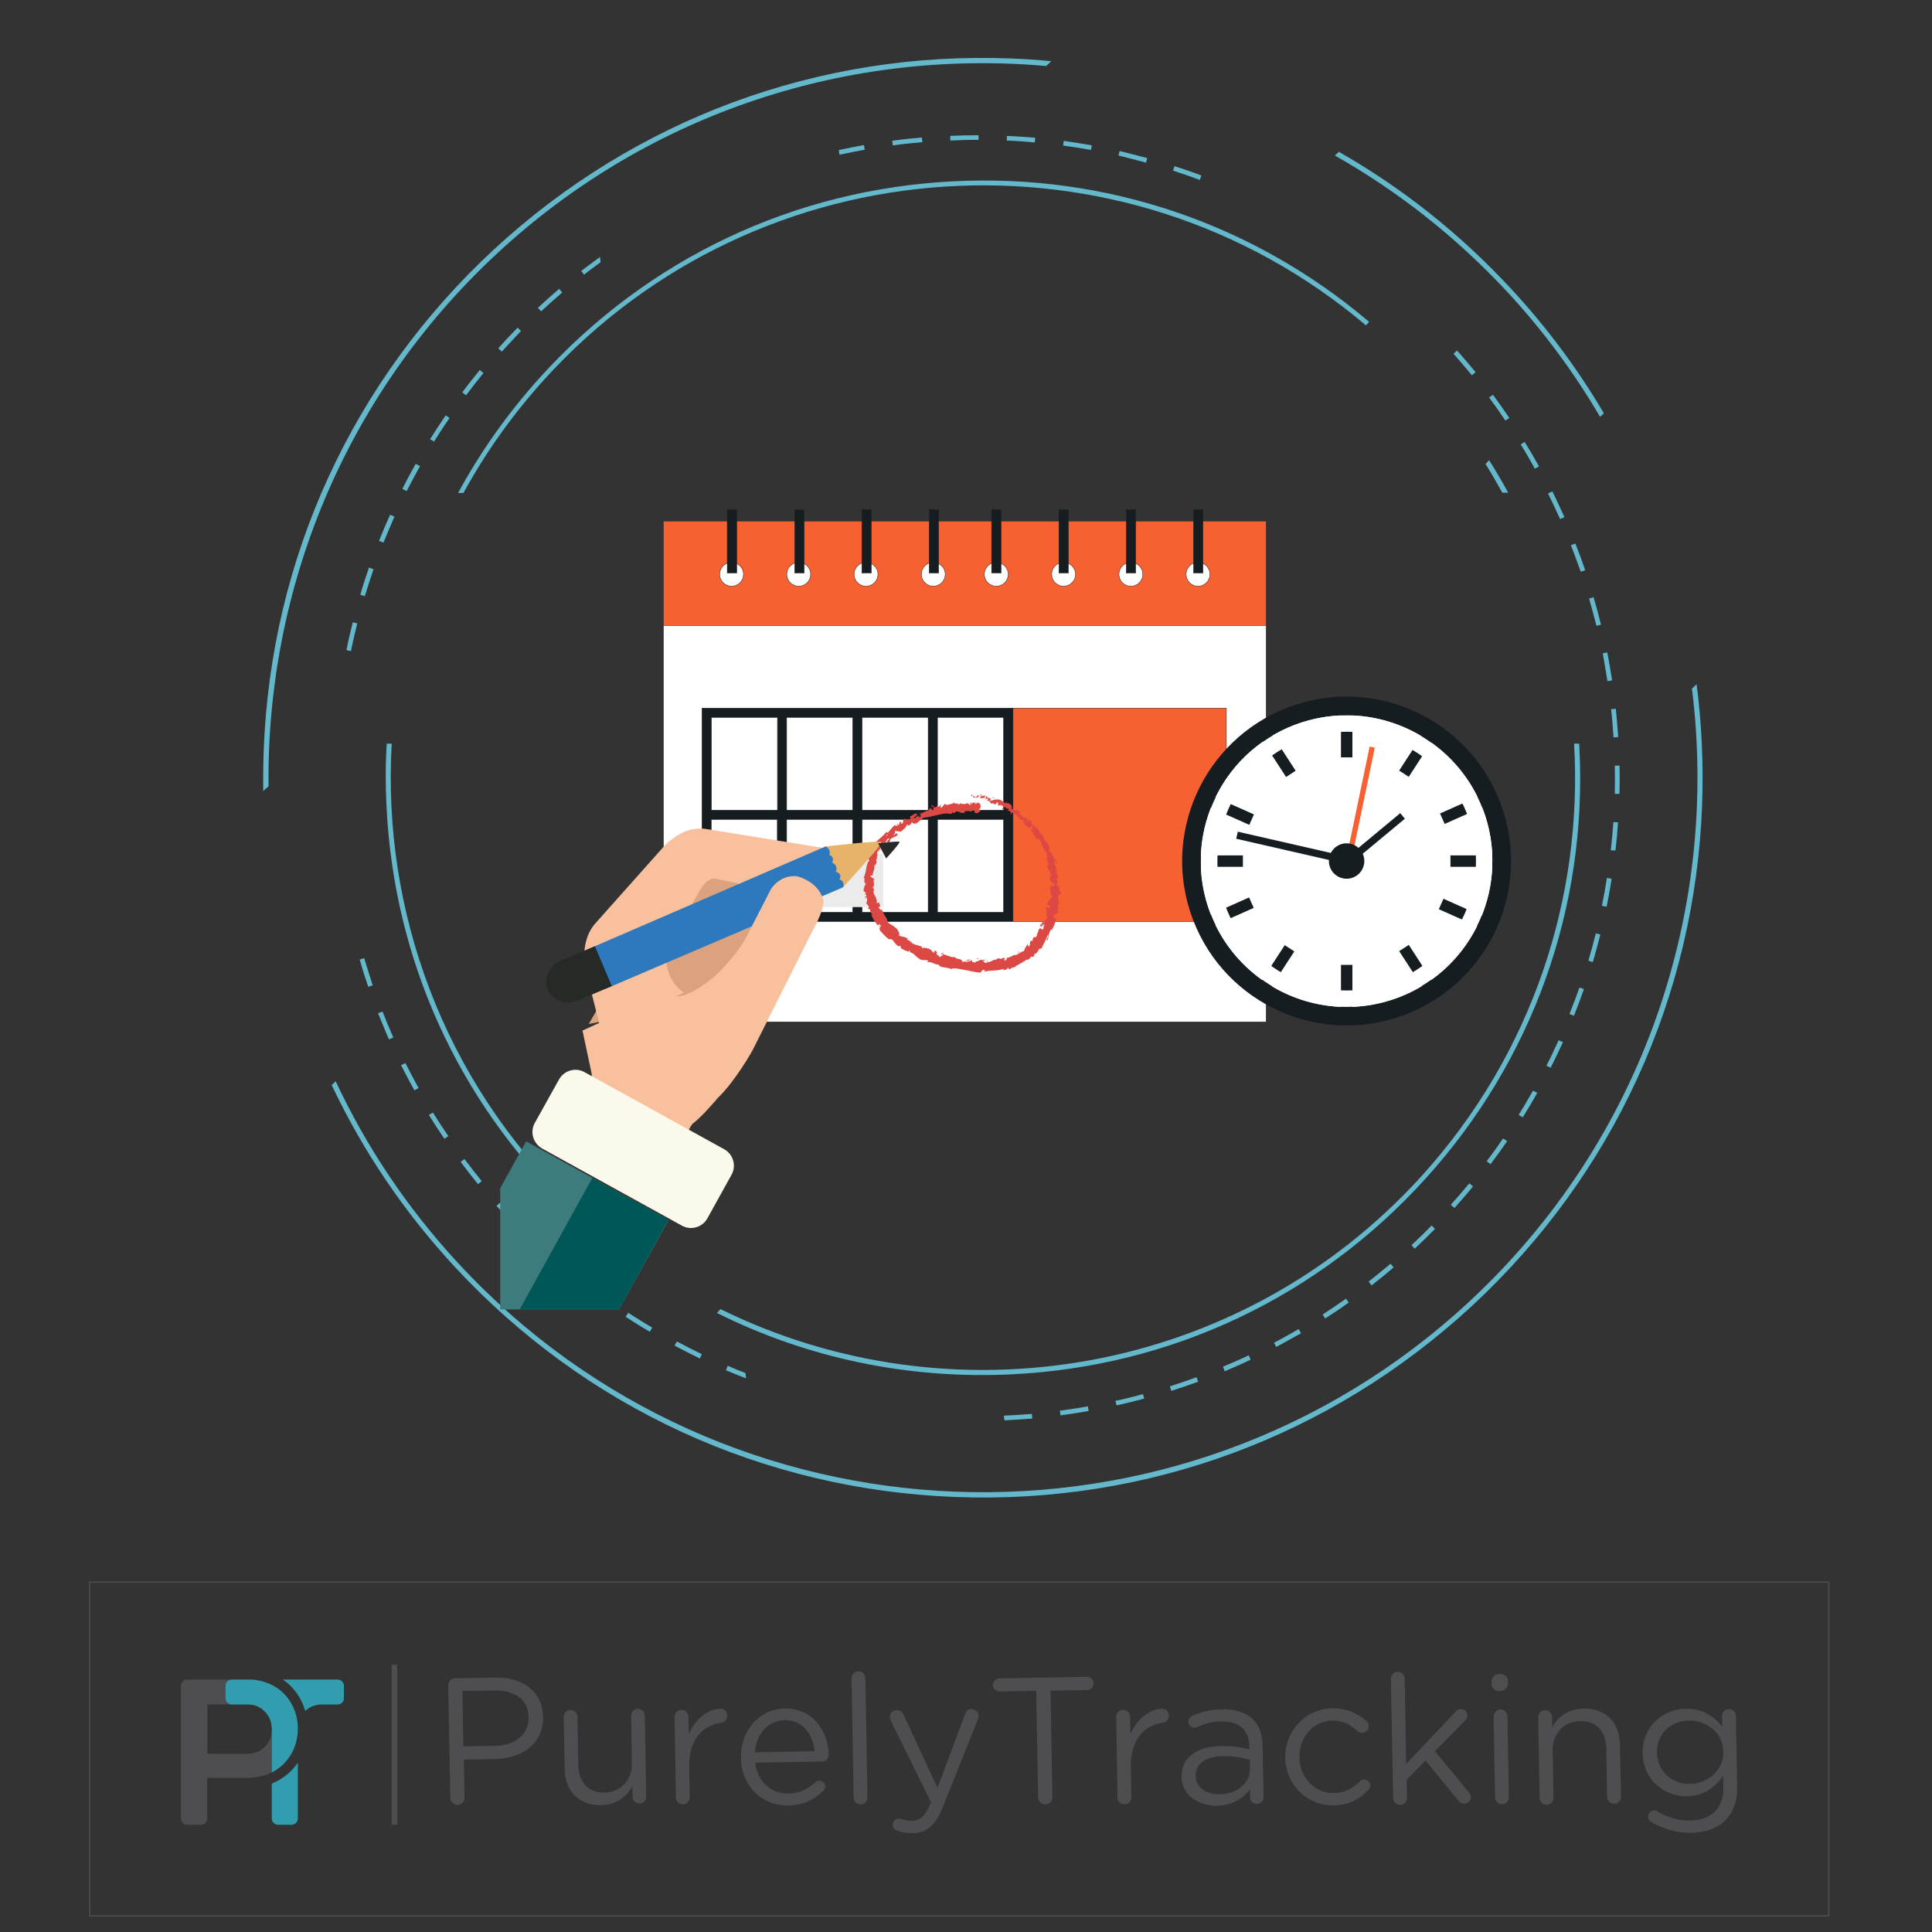 <?xml version="1.0" encoding="utf-8"?>
<!-- Generator: Adobe Illustrator 21.1.0, SVG Export Plug-In . SVG Version: 6.00 Build 0)  -->
<svg version="1.1" id="Layer_1" xmlns="http://www.w3.org/2000/svg" xmlns:xlink="http://www.w3.org/1999/xlink" x="0px" y="0px"
	 viewBox="0 0 1200 1200" style="enable-background:new 0 0 1200 1200;" xml:space="preserve">
<rect x="0" y="0" width="1200" height="1200" fill="#333333" stroke="none"/>
<style type="text/css">
	.st0{fill:#64B8CB;}
	.st1{fill:#FFFFFF;stroke:#231F20;stroke-width:0.25;stroke-miterlimit:10;}
	.st2{fill:#F76031;stroke:#231F20;stroke-width:0.25;stroke-miterlimit:10;}
	.st3{fill:#161D21;stroke:#231F20;stroke-width:0.25;stroke-miterlimit:10;}
	.st4{fill:#FFFFFF;}
	.st5{fill:#161D21;stroke:#FFFFFF;stroke-width:3;stroke-miterlimit:10;}
	.st6{fill:#161D21;}
	.st7{fill:#F76031;}
	.st8{fill:#EBEBEB;}
	.st9{fill:#DC4844;}
	.st10{fill:#DBA27D;}
	.st11{fill:#F8C09D;}
	.st12{fill:#3E7B7D;}
	.st13{fill:#005757;}
	.st14{fill:#E7B26A;}
	.st15{fill:#2E79BD;}
	.st16{fill:#252A26;}
	.st17{fill:#FBF8EC;}
	.st18{fill:#282928;}
	.st19{fill:#4E4D50;}
	.st20{fill:#329DAF;}
	.st21{fill:none;stroke:#4E4D50;stroke-width:0.75;stroke-miterlimit:10;}
</style>
<g>
	<g>
		<path class="st0" d="M166.8,488.4c-1.4-121.1,46.4-242.4,142.1-331.1S529,30.3,649.8,41l3.2-3c-8.4-0.8-16.9-1.4-25.3-1.7
			C508.4,31.7,394.4,73.9,306.7,155c-87.6,81.2-138.4,191.6-142.9,310.9c-0.3,8.5-0.4,17-0.3,25.4L166.8,488.4z"/>
		<path class="st0" d="M993.8,258.9l2.4-2.2c-16.2-27.5-35.5-53.5-57.7-77.4c-31.6-34.1-67.6-62.6-106.9-85l-2.5,2.3
			c38.9,22,75.1,50.3,107.2,84.8C958.6,205.5,977.8,231.5,993.8,258.9z"/>
		<path class="st0" d="M1050.9,427.7c17.1,137.1-29.8,280.2-138.7,381.1c-179.6,166.3-461.1,155.6-627.4-24
			c-32-34.5-57.4-72.8-76.3-113.2l-2.5,2.3c19.3,40.9,45,79,76.5,113c81.2,87.6,191.6,138.4,310.9,142.9
			c119.3,4.6,233.3-37.7,320.9-118.7c87.6-81.2,138.4-191.6,142.9-310.9c0.9-25.4-0.2-50.5-3.4-75.2L1050.9,427.7z"/>
	</g>
	<g>
		<path class="st0" d="M287.9,306.1c13.6-24.8,30.2-48.3,50-70.2C471.3,88.6,697.8,74.5,848.4,202.1l2-2.2
			c-72.1-61.1-163.2-92.1-258.1-87.3c-99,4.9-190.1,48.1-256.6,121.5c-20.1,22.2-37.3,46.5-51.2,72.1H287.9z"/>
		<path class="st0" d="M243.3,461.9h-3.1c-0.8,13.1-0.8,26.3-0.1,39.5c4.7,94.8,44.5,182.5,112.5,248.1l2-2.2
			C275,670.4,237.4,565.3,243.3,461.9z"/>
		<path class="st0" d="M936.8,306.1c-3.7-6.8-7.7-13.7-11.9-20.3l-2.2,2.4c3.7,5.9,7.1,11.9,10.4,17.8L936.8,306.1L936.8,306.1z"/>
		<path class="st0" d="M980.8,461.9h-3.1c5.5,95.1-25.6,192.2-94.5,268.3c-112.8,124.5-292,153.7-435.7,82.9l-2.2,2.4
			c56.2,28.1,119,41.3,183.5,38.1c99-4.9,190.1-48.1,256.6-121.5C952,658.6,986,563.6,981,464.7C981,463.7,980.9,462.8,980.8,461.9z
			"/>
	</g>
	<g>
		<path class="st0" d="M760.7,851.7c5.4-2.3,10.8-4.6,16.1-7.2l-1.2-2.7c-5.2,2.5-10.6,4.8-16,7.1L760.7,851.7z"/>
		<path class="st0" d="M288.5,719.9l-2.4,1.7c3.5,4.7,7.1,9.4,10.8,13.9l2.3-1.9C295.6,729.2,292,724.5,288.5,719.9z"/>
		<path class="st0" d="M268.9,691l-2.5,1.5c3,4.9,6.3,10,9.6,14.8l2.5-1.6C275.1,700.8,271.9,695.9,268.9,691z"/>
		<path class="st0" d="M226.2,595.1l-2.8,0.9c1.6,5.6,3.4,11.3,5.3,16.9l2.8-0.9C229.7,606.4,227.9,600.7,226.2,595.1z"/>
		<path class="st0" d="M335.1,772.1l-2,2.2c4.3,4,8.7,8,13.2,11.8l1.9-2.2C343.7,780,339.4,776,335.1,772.1z"/>
		<path class="st0" d="M251.8,660.3l-2.7,1.3c2.7,5.2,5.4,10.5,8.3,15.6l2.6-1.4C257.2,670.8,254.5,665.6,251.8,660.3z"/>
		<path class="st0" d="M237.6,628.3l-2.8,1c2.2,5.5,4.5,10.9,6.8,16.3l2.7-1.2C242,639.2,239.7,633.7,237.6,628.3z"/>
		<path class="st0" d="M727.5,863.9c5.6-1.8,11.2-3.7,16.7-5.7l-1-2.8c-5.5,2-11,3.9-16.6,5.7L727.5,863.9z"/>
		<path class="st0" d="M658.3,876.2l0.4,2.9c5.8-0.8,11.7-1.7,17.5-2.7l-0.5-2.9C669.9,874.6,664.1,875.4,658.3,876.2z"/>
		<path class="st0" d="M692.8,870.1l0.7,2.8c5.7-1.2,11.5-2.7,17.2-4.2l-0.8-2.8C704.2,867.5,698.5,868.9,692.8,870.1z"/>
		<path class="st0" d="M361.7,794.9l-1.8,2.3c4.6,3.6,9.4,7.2,14.1,10.6l1.7-2.4C371,802,366.3,798.5,361.7,794.9z"/>
		<path class="st0" d="M390.2,815.4l-1.6,2.5c4.9,3.2,10,6.4,15,9.3l1.5-2.6C400.1,821.7,395.1,818.5,390.2,815.4z"/>
		<path class="st0" d="M463,852.8c-3.7-1.4-7.4-2.9-11-4.5l-1.1,2.8c4.2,1.8,8.3,3.4,12.5,5L463,852.8z"/>
		<path class="st0" d="M420.4,833.2l-1.4,2.6c5.2,2.8,10.5,5.4,15.7,8l1.2-2.7C430.8,838.6,425.6,836,420.4,833.2z"/>
		<path class="st0" d="M310.6,747l-2.2,2c3.9,4.4,8,8.7,12,12.9l2.1-2.1C318.6,755.7,314.5,751.4,310.6,747z"/>
		<path class="st0" d="M300.3,231.7l-2.3-1.9c-3.7,4.6-7.4,9.2-10.9,13.9l2.4,1.8C292.9,240.9,296.6,236.2,300.3,231.7z"/>
		<path class="st0" d="M347.3,179.4c-4.5,3.8-8.9,7.8-13.2,11.8l2,2.2c4.3-4,8.6-7.9,13.1-11.7L347.3,179.4z"/>
		<path class="st0" d="M321.5,203.5c-4.1,4.2-8.2,8.5-12,12.9l2.2,2c3.9-4.4,8-8.6,11.9-12.8L321.5,203.5z"/>
		<path class="st0" d="M372.7,159.6c-3.9,2.8-7.8,5.8-11.7,8.7l1.8,2.3c3.3-2.7,6.8-5.2,10.2-7.7L372.7,159.6z"/>
		<path class="st0" d="M537.1,93l-0.5-2.9c-5.2,0.9-10.4,2-15.6,3.1l0.4,2.9C526.6,95,531.9,93.9,537.1,93z"/>
		<path class="st0" d="M623.5,879.3l0.4,2.9c5.7-0.3,11.5-0.7,17.3-1.1l-0.3-2.9C635.2,878.7,629.3,879,623.5,879.3z"/>
		<path class="st0" d="M276.8,258c-3.3,4.8-6.5,9.9-9.7,14.8l2.5,1.5c3-4.9,6.3-9.9,9.6-14.7L276.8,258z"/>
		<path class="st0" d="M258.2,288.1c-2.8,5.1-5.7,10.3-8.3,15.6l2.7,1.3c2.7-5.2,5.4-10.4,8.3-15.5L258.2,288.1z"/>
		<path class="st0" d="M219.1,386.5c-1.4,5.7-2.8,11.5-3.9,17.3l2.8,0.6c1.1-5.7,2.5-11.5,3.9-17.2L219.1,386.5z"/>
		<path class="st0" d="M242.3,319.7c-2.4,5.3-4.7,10.8-6.9,16.3l2.8,1c2.2-5.4,4.5-10.8,6.8-16.1L242.3,319.7z"/>
		<path class="st0" d="M229.2,352.5c-1.9,5.5-3.8,11.2-5.4,16.9l2.8,0.9c1.7-5.6,3.5-11.2,5.4-16.7L229.2,352.5z"/>
		<path class="st0" d="M989.3,597.6c1.7-5.6,3.2-11.4,4.7-17.1l-2.8-0.8c-1.4,5.7-3,11.4-4.6,17L989.3,597.6z"/>
		<path class="st0" d="M969,322.4l2.7-1.2c-2.4-5.3-4.9-10.7-7.5-16l-2.7,1.3C964.1,311.7,966.6,317.1,969,322.4z"/>
		<path class="st0" d="M914.2,233.1l2.3-1.9c-3.7-4.6-7.6-9.1-11.5-13.5l-2.2,2C906.7,224.1,910.5,228.6,914.2,233.1z"/>
		<path class="st0" d="M792.7,836.6c5.1-2.8,10.3-5.6,15.4-8.5l-1.5-2.6c-5,2.9-10.1,5.8-15.3,8.5L792.7,836.6z"/>
		<path class="st0" d="M935,261.2l2.5-1.6c-3.3-4.8-6.7-9.7-10.2-14.4l-2.4,1.7C928.4,251.6,931.8,256.4,935,261.2z"/>
		<path class="st0" d="M607.8,86.9v-2.9c-5.9,0-11.8,0.1-17.6,0.4l0.1,2.9C596.1,87,602,86.8,607.8,86.9z"/>
		<path class="st0" d="M554.5,90.3l0.9-0.1c5.8-0.8,11.7-1.4,17.5-1.9l-0.3-2.9c-5.8,0.5-11.8,1.1-17.5,1.9l-0.9,0.1L554.5,90.3z"/>
		<path class="st0" d="M642.7,88.5l0.3-2.9c-5.9-0.6-11.8-0.9-17.6-1.2l-0.1,2.9C631.1,87.5,637,87.9,642.7,88.5z"/>
		<path class="st0" d="M745.2,111.8l1-2.8c-5.5-2.1-11.1-4-16.7-5.8l-0.9,2.8C734.2,107.8,739.8,109.7,745.2,111.8z"/>
		<path class="st0" d="M711.8,101l0.8-2.8c-5.7-1.5-11.4-3-17.2-4.4l-0.7,2.8C700.4,98,706.2,99.5,711.8,101z"/>
		<path class="st0" d="M677.6,93.1l0.6-2.8c-5.8-1-11.7-2-17.5-2.8l-0.4,2.9C666,91.2,671.8,92.1,677.6,93.1z"/>
		<path class="st0" d="M953.3,291.1l2.6-1.4c-2.8-5.1-5.8-10.2-8.9-15.2l-2.5,1.5C947.6,280.9,950.5,285.9,953.3,291.1z"/>
		<path class="st0" d="M903.4,750.3c3.9-4.4,7.8-8.8,11.5-13.4l-2.3-1.9c-3.7,4.5-7.6,9-11.5,13.3L903.4,750.3z"/>
		<path class="st0" d="M925.8,723.1c3.5-4.6,7-9.5,10.3-14.3l-2.5-1.7c-3.3,4.8-6.7,9.6-10.2,14.2L925.8,723.1z"/>
		<path class="st0" d="M945.8,694c3.1-5,6.2-10.1,9-15.2l-2.6-1.4c-2.8,5-5.9,10.1-8.9,15.1L945.8,694z"/>
		<path class="st0" d="M823.1,818.9c4.9-3.1,9.9-6.4,14.6-9.9l-1.7-2.4c-4.7,3.4-9.6,6.6-14.5,9.9L823.1,818.9z"/>
		<path class="st0" d="M963.1,663.2c2.7-5.2,5.2-10.6,7.7-15.9l-2.7-1.2c-2.4,5.3-4.9,10.6-7.6,15.8L963.1,663.2z"/>
		<path class="st0" d="M851.9,798.4c4.6-3.6,9.2-7.3,13.7-11.2l-1.9-2.3c-4.5,3.8-9,7.5-13.6,11.1L851.9,798.4z"/>
		<path class="st0" d="M878.7,775.6c4.3-4,8.5-8.2,12.6-12.3l-2.1-2.1c-4.1,4.2-8.3,8.3-12.5,12.2L878.7,775.6z"/>
		<path class="st0" d="M998.4,423.1l2.9-0.5c-0.9-5.8-1.9-11.7-3-17.4l-2.8,0.6C996.5,411.5,997.5,417.3,998.4,423.1z"/>
		<path class="st0" d="M977.6,630.9c2.2-5.4,4.3-11,6.2-16.6l-2.8-0.9c-1.9,5.5-4,11-6.2,16.4L977.6,630.9z"/>
		<path class="st0" d="M981.8,355.1l2.8-0.9c-1.9-5.6-3.9-11.1-6.1-16.6l-2.8,1C977.8,344,979.9,349.6,981.8,355.1z"/>
		<path class="st0" d="M991.6,388.7l2.8-0.7c-1.4-5.7-2.9-11.4-4.6-17.1l-2.8,0.9C988.6,377.4,990.2,383,991.6,388.7z"/>
		<path class="st0" d="M1005.1,457.8c-0.4-5.8-0.9-11.8-1.5-17.6l-2.9,0.3c0.7,5.8,1.1,11.7,1.5,17.5L1005.1,457.8z"/>
		<path class="st0" d="M997.9,563.2c1.1-5.8,2.3-11.6,3.1-17.4l-2.9-0.5c-0.9,5.8-2,11.6-3.1,17.3L997.9,563.2z"/>
		<path class="st0" d="M1003.4,528.3c0.7-5.8,1.2-11.8,1.6-17.5l-2.9-0.2c-0.4,5.8-0.9,11.7-1.6,17.5L1003.4,528.3z"/>
		<path class="st0" d="M1005.9,493.1c0.1-5.9,0.2-11.8,0-17.6l-2.9,0.1c0.1,5.8,0.1,11.7,0,17.5H1005.9z"/>
	</g>
</g>
<g>
	<rect x="412.1" y="323.7" class="st1" width="374.3" height="311"/>
	<rect x="412.1" y="323.7" class="st2" width="374.3" height="64.8"/>
	<g>
		<g>
			<path class="st1" d="M461.8,356.7c0,4.1-3.3,7.4-7.4,7.4s-7.4-3.3-7.4-7.4s3.3-7.4,7.4-7.4C458.5,349.4,461.8,352.6,461.8,356.7z
				"/>
			<path class="st1" d="M626.2,356.7c0,4.1-3.3,7.4-7.4,7.4c-4.1,0-7.4-3.3-7.4-7.4s3.3-7.4,7.4-7.4
				C622.9,349.4,626.2,352.6,626.2,356.7z"/>
			<g>
				<rect x="615.9" y="316.5" class="st3" width="5.9" height="39.4"/>
				<rect x="451.7" y="316.5" class="st3" width="5.9" height="39.4"/>
			</g>
		</g>
		<g>
			<path class="st1" d="M503.5,356.7c0,4.1-3.3,7.4-7.4,7.4s-7.4-3.3-7.4-7.4s3.3-7.4,7.4-7.4C500.2,349.4,503.5,352.6,503.5,356.7z
				"/>
			<path class="st1" d="M668,356.7c0,4.1-3.3,7.4-7.4,7.4c-4.1,0-7.4-3.3-7.4-7.4s3.3-7.4,7.4-7.4C664.7,349.4,668,352.6,668,356.7z
				"/>
			<g>
				<rect x="657.7" y="316.5" class="st3" width="5.9" height="39.4"/>
				<rect x="493.6" y="316.5" class="st3" width="5.9" height="39.4"/>
			</g>
		</g>
		<g>
			<path class="st1" d="M545.3,356.7c0,4.1-3.3,7.4-7.4,7.4c-4.1,0-7.4-3.3-7.4-7.4s3.3-7.4,7.4-7.4
				C542,349.4,545.3,352.6,545.3,356.7z"/>
			<path class="st1" d="M709.8,356.7c0,4.1-3.3,7.4-7.4,7.4s-7.4-3.3-7.4-7.4s3.3-7.4,7.4-7.4C706.5,349.4,709.8,352.6,709.8,356.7z
				"/>
			<g>
				<rect x="535.3" y="316.5" class="st3" width="5.9" height="39.4"/>
				<rect x="699.5" y="316.5" class="st3" width="5.9" height="39.4"/>
			</g>
		</g>
		<g>
			<path class="st1" d="M587.1,356.7c0,4.1-3.3,7.4-7.4,7.4c-4.1,0-7.4-3.3-7.4-7.4s3.3-7.4,7.4-7.4
				C583.8,349.4,587.1,352.6,587.1,356.7z"/>
			<path class="st1" d="M751.5,356.7c0,4.1-3.3,7.4-7.4,7.4c-4.1,0-7.4-3.3-7.4-7.4s3.3-7.4,7.4-7.4
				C748.2,349.3,751.5,352.6,751.5,356.7z"/>
			<g>
				<rect x="577.1" y="316.5" class="st3" width="5.9" height="39.4"/>
				<rect x="741.3" y="316.5" class="st3" width="5.9" height="39.4"/>
			</g>
		</g>
	</g>
	<rect x="629.1" y="439.8" class="st2" width="132.6" height="132.6"/>
	<path class="st3" d="M436,439.8v132.6h193.2V439.8H436z M623.3,503.2h-41v-57.6h41V503.2z M529.6,509v57.6h-41V509H529.6z
		 M488.6,503.2v-57.6h41v57.6H488.6z M535.5,509h41v57.6h-41V509z M535.5,503.2v-57.6h41v57.6H535.5z M482.9,445.6v57.6h-41v-57.6
		H482.9z M441.8,509h41v57.6h-41V509z M582.3,566.6V509h41v57.6H582.3z"/>
</g>
<g>
	<path class="st4" d="M926.3,500.2c19.2,49.7-5.7,105.5-55.3,124.6c-49.7,19.2-105.5-5.7-124.6-55.3
		c-19.2-49.7,5.7-105.5,55.3-124.6C851.5,425.7,907.2,450.5,926.3,500.2z"/>
	<g>
		<rect x="899.4" y="529.8" class="st5" width="31.2" height="10.1"/>
		<rect x="742.3" y="529.8" class="st5" width="31.2" height="10.1"/>
		<rect x="899.4" y="529.8" class="st5" width="31.2" height="10.1"/>
		<rect x="742.3" y="529.8" class="st5" width="31.2" height="10.1"/>
		
			<rect x="874.2" y="585" transform="matrix(0.839 -0.545 0.545 0.839 -185.296 575.95)" class="st5" width="10.1" height="31.2"/>
		
			<rect x="788.6" y="453.3" transform="matrix(0.839 -0.545 0.545 0.839 -127.326 507.963)" class="st5" width="10.1" height="31.2"/>
		
			<rect x="903.1" y="551.1" transform="matrix(0.407 -0.913 0.913 0.407 20.982 1165.713)" class="st5" width="10.1" height="31.2"/>
		
			<rect x="759.6" y="487.3" transform="matrix(0.407 -0.913 0.913 0.407 -5.828 996.798)" class="st5" width="10.1" height="31.2"/>
		<rect x="831.4" y="440.7" class="st5" width="10.1" height="31.2"/>
		<rect x="831.4" y="597.8" class="st5" width="10.1" height="31.2"/>
		<rect x="831.4" y="440.7" class="st5" width="10.1" height="31.2"/>
		<rect x="831.4" y="597.8" class="st5" width="10.1" height="31.2"/>
		
			<rect x="863.7" y="463.8" transform="matrix(0.545 -0.839 0.839 0.545 7.119 950.938)" class="st5" width="31.2" height="10.1"/>
		
			<rect x="778" y="595.6" transform="matrix(0.545 -0.838 0.838 0.545 -142.591 938.497)" class="st5" width="31.2" height="10.1"/>
		
			<rect x="892.6" y="497.8" transform="matrix(0.914 -0.407 0.407 0.914 -126.002 412.809)" class="st5" width="31.2" height="10.1"/>
		
			<rect x="749.1" y="561.7" transform="matrix(0.913 -0.407 0.407 0.913 -164.446 360.19)" class="st5" width="31.2" height="10.1"/>
	</g>
	<path class="st6" d="M741.1,571.5c-20.3-52.6,6-111.7,58.6-132l0,0c52.6-20.3,111.7,6,132,58.6l0,0c20.3,52.6-6,111.7-58.6,132l0,0
		C820.5,650.4,761.3,624.1,741.1,571.5L741.1,571.5z M751.8,567.4c18.1,46.7,70.4,69.9,117.1,52.1l0,0c46.7-18,69.9-70.4,52.1-117.1
		l0,0c-18.1-46.7-70.4-69.9-117.1-52.1l0,0C757.1,468.3,733.9,520.7,751.8,567.4L751.8,567.4z"/>
	
		<rect x="799.5" y="492.5" transform="matrix(0.223 -0.975 0.975 0.223 109.347 1190.656)" class="st6" width="4.5" height="68.4"/>
	<polygon class="st7" points="839.7,532.8 853.9,464.4 850.7,463.7 836.3,532.8 	"/>
	
		<rect x="838.3" y="515.9" transform="matrix(0.769 -0.639 0.639 0.769 -133.2 667.781)" class="st6" width="37.2" height="4.5"/>
	<circle class="st6" cx="836.4" cy="534.8" r="11"/>
	<g>
		<path class="st4" d="M836.4,625.4c-37.2,0-71.1-23.3-84.5-58c-17.9-46.6,5.4-99.1,52-117c10.4-4,21.4-6.1,32.5-6.1
			c37.2,0,71.1,23.3,84.5,58c17.9,46.6-5.4,99.1-52,117C858.5,623.3,847.5,625.4,836.4,625.4z M836.4,454.5
			c-9.9,0-19.5,1.8-28.8,5.4c-41.3,15.9-62,62.5-46.1,103.8c11.9,30.8,42,51.5,75,51.5c9.9,0,19.5-1.8,28.8-5.4
			c41.3-15.9,62-62.5,46.1-103.8C899.5,475.1,869.4,454.5,836.4,454.5z"/>
	</g>
</g>
<rect x="497.5" y="530.3" class="st8" width="51.1" height="33.1"/>
<g>
	<g>
		<path class="st9" d="M603.3,493.7c-0.2,0.3-0.1,0.9,0.4,0.8l0.4-0.9L603.3,493.7z"/>
		<path class="st9" d="M606.6,495.8c0.3-0.2,0.7-0.5,0.9-0.9c0.3-0.4,0.4-0.8,0.2-1.2c-0.4,0.5-0.6,0.6-0.8,0.7
			c-0.2,0.1-0.5,0.3-0.8,0.9c-0.5,0.1-0.9-0.4-0.8-0.8c-0.1,0.1-0.3,0-0.5,0s-0.5,0-0.6,0.3c0.7,0.8,1.4,0.9,2.4,0.4
			C606.9,495.3,606.7,495.6,606.6,495.8z"/>
		<path class="st9" d="M646.3,521.4l-0.1-0.3C646.2,521.2,646.2,521.3,646.3,521.4z"/>
		<path class="st9" d="M654.3,549.6c0-0.2-0.1-0.3-0.2-0.3C654.2,549.4,654.3,549.6,654.3,549.6z"/>
		<path class="st9" d="M653.2,554.5c0-0.1,0.1-0.2,0.1-0.3C653.2,554.3,653.1,554.4,653.2,554.5z"/>
		<path class="st9" d="M646.3,521.4c0,0,0,0.2,0.1,0.4c0,0.2,0.1,0.4,0.1,0.4C646.7,522.2,646.4,521.8,646.3,521.4z"/>
		<path class="st9" d="M613.9,494.7c-0.2,0-0.4,0.1-0.5,0.2c0.2,0,0.3,0,0.5,0C613.8,494.8,613.8,494.7,613.9,494.7z"/>
		<path class="st9" d="M637.2,512.1l-0.2-0.2c-0.1,0-0.3,0.1-0.4,0.2c0,0,0.2,0,0.3,0C637.1,512.1,637.2,512.1,637.2,512.1z"/>
		<path class="st9" d="M629.2,506.2c0.2,0.2,0.7-0.5,0.9-0.8c-0.3,0.2-0.6,0.3-0.8,0.2C629.4,505.9,629.3,506,629.2,506.2z"/>
		<path class="st9" d="M615.3,498.5c0,0-0.1,0-0.2,0s-0.2,0-0.2,0C615.1,498.5,615.2,498.5,615.3,498.5z"/>
		<path class="st9" d="M642,517.3c-0.1,0.1-0.2,0.2-0.2,0.3C641.9,517.5,641.9,517.4,642,517.3z"/>
		<path class="st9" d="M598.2,499.5c0,0.1,0,0.1,0,0.2C598.3,499.5,598.3,499.5,598.2,499.5z"/>
		<path class="st9" d="M610.5,502.9l-0.2,0.1c0,0.2,0,0.3,0,0.5L610.5,502.9z"/>
		<path class="st9" d="M650.8,563.1L650.8,563.1C650.8,562.9,650.8,563,650.8,563.1z"/>
		<path class="st9" d="M585.6,591.3c0.4,0.5-0.1,0.7-0.5,0.8c-0.4,0.2-0.8,0.4-0.1,0.9c0-0.2,0.4-0.4,0.7-0.7
			C585.9,592.1,586,591.7,585.6,591.3z"/>
		<path class="st9" d="M614.1,494.8c0.2,0,0.3,0.1,0.5,0.1C614.4,494.9,614.2,494.8,614.1,494.8z"/>
		<path class="st9" d="M585,593L585,593L585,593C585.1,593.1,585.1,593.1,585,593z"/>
		<path class="st9" d="M642.7,581.7c0.1,0.1,0.3,0.1,0.4,0.1C643,581.7,642.9,581.7,642.7,581.7z"/>
		<path class="st9" d="M651,568.7l-0.2,0.3C650.8,568.9,650.9,568.8,651,568.7z"/>
		<path class="st9" d="M638.2,588.2c-0.2,0.1-0.3,0-0.5,0.3h0.1C637.8,588.4,637.9,588.3,638.2,588.2z"/>
		<path class="st9" d="M631.3,592.5c0.1,0,0.1,0.1,0.2,0.1c0.1,0,0.2-0.1,0.2-0.1H631.3z"/>
		<path class="st9" d="M571,504.9c0.3,0.2,0.5,0.4,0.7,0.6C571.3,505,572.6,504.3,571,504.9z"/>
		<path class="st9" d="M613.7,495c0.1-0.2,0.2-0.3,0.4-0.3c-0.1,0-0.2,0-0.3,0C613.7,494.9,613.7,494.9,613.7,495z"/>
		<path class="st9" d="M642.1,593.5c0,0-0.3,0.2-0.7,0.5c-0.2,0.1-0.3,0.2-0.5,0.3c-0.1,0.1-0.2,0.1-0.2,0.1
			C641.2,594.1,641.6,593.9,642.1,593.5z"/>
		<path class="st9" d="M539,557.8l-0.2-0.3C538.9,557.6,538.9,557.8,539,557.8z"/>
		<path class="st9" d="M636.9,597.1c-0.4-0.1-0.8-0.1-1-0.1c0,0.1-0.1,0.2-0.1,0.3L636.9,597.1z"/>
		<path class="st9" d="M571.6,505.6C571.6,505.5,571.6,505.5,571.6,505.6C571.6,505.5,571.6,505.5,571.6,505.6z"/>
		<path class="st9" d="M580.4,501c-1.4,0.3-0.4,1.2-0.6,1.9c-1.5,0.7-0.9-0.6-1.6-1c-0.1,0.1-0.2,0.1-0.4,0.2
			c-0.1,0.1-0.2,0.2-0.3,0.3c-0.2,0.2-0.4,0.4-0.6,0.6c-0.4,0.4-0.7,0.8-1,0.8c-0.1-0.2-0.3-0.2-0.2-0.5c-0.2,0.3-0.5,0.5-0.9,0.7
			c-0.4,0.2-0.8,0.3-1.1,0.5c-0.2,0.1-0.4,0.1-0.6,0.2c-0.2,0.1-0.4,0.2-0.6,0.3c-0.4,0.2-0.7,0.5-0.9,0.9c-0.1-0.1-0.2-0.1-0.3-0.2
			c0.4,0.5,0.6,0.9,0.7,1.3c-0.3,0.1-0.5,0.4-0.7,0.5c-0.2,0.2-0.4,0.2-0.6-0.1c0.4-0.1,0.3-0.4,0.4-0.7c0,0-0.1,0.1-0.3,0.3
			c-0.1,0.1-0.3,0.3-0.3,0.3c-0.9-0.8,0.7-0.7,0.5-1.3c-0.3,0.2-0.6,0.4-0.9,0.7c-0.3,0.2-0.6,0.5-0.8,0.7c-0.3,0.2-0.6,0.4-0.8,0.6
			c-0.3,0.2-0.5,0.3-0.8,0.3c-0.3-0.4,0.2-0.8,0.6-0.9s0.7-0.4-0.1-0.6c0,0,0.4-0.1,0.8-0.1c0.4-0.1,0.8-0.1,0.8-0.1
			c-1.6-1,0.9-0.2-0.7-1.4c-1,0.2-1.5,0.6-2,0.9c-0.5,0.4-0.9,0.7-1.9,0.9c-0.2,0.7,0.5,0.7,0.3,1.4c-0.6,0.5-0.9,0.7-1.4,0.8
			c-0.2,0-0.4,0-0.6-0.1c-0.2-0.1-0.4-0.1-0.6-0.2c-0.7-0.3-1.3-0.7-1.9,0.5c-0.1,0.4,0,0.9-0.1,1.3c-0.1,0.5-0.4,0.8-1.2,0.9
			c0,0,0-0.3-0.1-0.7c0-0.3-0.1-0.7-0.1-0.7c-0.9,0.5-0.9,0.9-0.9,1.4c0,0.2-0.1,0.4-0.3,0.6c-0.1,0.1-0.2,0.2-0.4,0.3
			c-0.2,0.1-0.4,0.2-0.7,0.2c0-0.3,0.3-0.6,0.5-0.8s0.4-0.4,0.3-0.3c-0.9,0-0.9,0.3-0.9,0.6c0,0.4,0.1,0.8-0.4,1l-0.8-0.8
			c-0.4,0.4-0.9,0.7-1.2,1.1c-0.2,0.2-0.4,0.4-0.6,0.6c-0.2,0.2-0.4,0.5-0.6,0.7c-0.2,0.2-0.4,0.5-0.6,0.7c-0.2,0.2-0.4,0.5-0.6,0.7
			c-0.4,0.5-0.8,0.9-1.1,1.3c-0.1-0.3,0-0.9-0.7-0.7c-0.9,1.1-2.1,2.3-3.2,3.3c-1.2,1-2.5,2.1-3.5,3c0,0,0,0.4,0,0.7
			c0,0.2,0,0.4,0,0.5c0,0.1,0,0.2,0,0.2c-0.2,0.2-0.6,0.2-0.6-0.2c-0.9,0.8,0.4,0.4,0.4,1c-0.3,0.6-0.9,0.5-0.9-0.1
			c-0.3,1-0.7,2.5-1.1,3.8c-0.5,1.3-1,2.7-1.9,3.4c0,0,0-0.1-0.1-0.3c0-0.1,0-0.3,0-0.3c-0.3,0.4-0.3,0.7-0.3,0.9
			c0,0.3,0.2,0.6,0.3,0.9c0.1,0.1,0.1,0.3,0.1,0.4c0,0.1,0.1,0.3,0.1,0.4c0,0.3-0.1,0.6-0.4,0.9l-0.1-0.3c-0.4,0.8-0.6,1.7-0.9,2.6
			c-0.2,0.9-0.4,1.8-0.5,2.7c0,0.2-0.1,0.4-0.1,0.7c0,0.1,0,0.2-0.1,0.3c0,0.1,0,0.2-0.1,0.3c-0.1,0.4-0.2,0.9-0.3,1.2
			c-0.1,0.2-0.1,0.4-0.2,0.6c-0.1,0.2-0.1,0.4-0.2,0.6c-0.1,0.4-0.3,0.8-0.5,1c0.3,0.1,0.5,0.4,0.5,0.8c0,0.2,0,0.4,0,0.6
			c0,0.1,0,0.2,0,0.3c0,0.1,0,0.2,0,0.3c-0.1,0.9-0.1,1.6,0.9,1.7c-0.2,0.5-0.4,0.9-0.5,1.1c-0.1,0.3-0.3,0.5-0.4,0.8
			c-0.1,0.3-0.2,0.5-0.3,0.9c0,0.2-0.1,0.4-0.1,0.7c0,0.3-0.1,0.6-0.1,0.9c0,0.4,0.4,0.7,0.7,0.9c0.4,0.3,0.8,0.5,0.9,0.9l-0.9,0.2
			c0,0,0.3,0.3,0.6,0.6c0.2,0.1,0.3,0.3,0.4,0.4c0.1,0.1,0.2,0.2,0.2,0.2s-0.2,0.2-0.5,0.5c-0.2,0.2-0.5,0.5-0.5,0.5
			s0.1,0.2,0.2,0.4s0.2,0.4,0.2,0.4c0-0.4,0.2-0.9,0.5-0.9c0.1,0.2,0.2,0.3,0.2,0.5c0.1,0.2,0.1,0.4,0.1,0.6c0.1,0.4,0.1,0.8,0,1.1
			c-0.1,0.7-0.3,1.3-0.5,1.4c0,0,0.1,0.2,0.3,0.5c0.2,0.3,0.4,0.6,0.7,0.9c0.2,0.4,0.5,0.7,0.7,0.9c0.2,0.3,0.3,0.4,0.3,0.4
			c-0.4,0.1-0.7-0.4-1-0.7c0.2,0.2,0.3,0.3,0.4,0.4c0.1,0.1,0.1,0.2,0.1,0.3s-0.1,0.2-0.2,0.3c-0.2,0.2-0.5,0.3,0.3,0.9
			c0.1-0.3,0.6-0.1,0.8-0.1c-0.1,0.2-0.1,0.5,0,0.9c0.1,0.3,0.2,0.7,0.3,0.9c0.1,0.4,0.3,0.7,0.5,0.9c0.2,0.3,0.4,0.7,0.6,0.9
			l-0.7,0.1c0.1,0.3,0.3,0.6,0.4,0.9c0.2,0.3,0.3,0.6,0.5,0.9c0.2,0.3,0.3,0.6,0.5,0.9s0.4,0.6,0.6,0.9c0.2,0.3,0.4,0.6,0.6,0.8
			c0.2,0.3,0.4,0.6,0.6,0.9c0.4,0.6,0.8,1,1.1,1.6c-0.3-0.9,0.8-1.4,1.2-0.9l-0.6,0.9c0.8,0.1-0.2-0.9,1-0.5
			c0.5,0.9-0.5,1.1-1.1,0.9l0.9,0.8c-0.2,0.2-0.5,0.1-0.9,0.3c0.4,0,0.5,0.6,0.7,1.1c0.1,0.3,0.2,0.6,0.4,0.8s0.4,0.3,0.8,0.3
			l-0.2,0.2c0.9,1,1.6,1.7,2.3,2.4c0.4,0.3,0.7,0.6,1,0.9c0.1,0.1,0.2,0.2,0.3,0.2c0.1,0.1,0.2,0.2,0.3,0.3c0.2,0.2,0.4,0.4,0.6,0.6
			c0.3-0.3,0.6-0.3,0.9-0.2c0.3,0.1,0.7,0.3,1.1,0.2c0.3,0.3,0.5,0.7,0.8,1c0.3,0.4,0.5,0.7,0.8,1c0.1,0.1,0.1,0.2,0.2,0.3
			c0.1,0.1,0.2,0.2,0.2,0.3c0.2,0.2,0.3,0.4,0.5,0.5c0.2,0.1,0.4,0.3,0.5,0.5c0.2,0.2,0.4,0.3,0.6,0.5c1.3,0.5,0.8-0.4,1.5-0.4
			c-0.4,0.7,1.2,1.7,0.1,1.6c0.9,0.6,1.6,0.9,2.4,1.3c0.4,0.2,0.8,0.4,1.2,0.5c0.3,0.1,0.5,0.2,0.8,0.3c0.3,0.1,0.6,0.2,0.9,0.3
			c-0.1-0.4-0.4-0.8-0.1-0.9c0.5,0.2,0.9,0.9,0.6,1.1H565c0.4,0.1,0.9,0.2,1.2,0.4c0.2,0.1,0.4,0.2,0.6,0.3c0.2,0.1,0.4,0.2,0.6,0.4
			c0.4,0.3,0.8,0.6,1,0.9c0.4,0.3,0.7,0.6,1,0.9c1.4,1.2,2.8,2.3,4.3,2h-0.2c0,0,0.2,0,0.5,0s0.6,0,0.9,0.1c0.7,0,1.4,0.1,1.4,0.1
			c0.6,0.3,0.3,0.4,0.1,0.5c-0.3,0.1-0.6,0.2-0.3,0.6c0.8-0.1,1.4,0,2,0.1c0.6,0.1,1,0.3,1.6,0.6c0.5,0.2,0.9,0.4,1.5,0.6
			c0.5,0.1,1,0.2,1.7,0.2c0.3,0.7,0.9,1,1.5,1.3c0.4,0.2,0.8,0.3,1.1,0.3c0.4,0.1,0.9,0.2,1.2,0.2c0.4,0.1,0.9,0.1,1.2,0.2
			c0.4,0.1,0.9,0.1,1.2,0.2c0.8,0.2,1.5,0.4,2.1,0.9l-0.1-0.6c0.7-0.4,0.7,0.4,1.1,0.6c0-0.4-0.6-0.6-0.2-0.8
			c2.7,0.1,5.3,0.7,8.1,1.2c2.8,0.6,5.5,1.2,8.2,1.5c1,0.1,1.3-0.6,1.6-1.1c0.4-0.6,0.8-0.9,2-0.3l-0.8,0.9c2-0.6,4.1-0.6,6.2-0.8
			c0.6,0,1-0.1,1.6-0.1c0.6-0.1,1-0.1,1.5-0.2c0.5-0.1,1-0.2,1.5-0.3c0.5-0.2,1-0.3,1.5-0.5c-0.2,0.3-0.2,0.6-0.6,0.6
			c0.3,0.1,0.6,0.2,0.9,0.2c0.4,0,0.8-0.2,1-0.3c0.2-0.1,0.3-0.2,0.5-0.2c0.1-0.1,0.3-0.2,0.4-0.3c0.2-0.2,0.3-0.4,0.3-0.5
			c0.7-0.1,0.3,0.5,0.8,0.7c0.3,0.1,0.5,0,0.8-0.1c0.3-0.1,0.5-0.3,0.7-0.5c0.5-0.3,0.9-0.6,1.1-0.4c0.1,0.1-0.2,0.3-0.3,0.4
			c0.1-0.1,0.4-0.3,0.6-0.4c0.3-0.1,0.6-0.2,0.8-0.3c0.5-0.2,0.9-0.5,0.5-0.8c0.9-0.1,1.5-0.5,2.1-0.9c0.2-0.1,0.3-0.2,0.5-0.3
			c0.2-0.1,0.3-0.2,0.5-0.3c0.3-0.2,0.7-0.3,0.9-0.3c0.1-0.3,0.3-0.5,0.6-0.7s0.6-0.3,0.9-0.4c0.6-0.3,1-0.6,0.8-1.1
			c0.3,0.6,1,0.5,1.8,0c0.4-0.3,0.7-0.6,0.9-0.9c0.3-0.3,0.5-0.7,0.6-0.9c0,0.6,0.9-0.2,0.9,0.5c0.5-0.4,0.9-0.8,1-1.1
			c0.2-0.4,0.2-0.7-0.1-0.9c0.3,0,0.6-0.1,0.9-0.2c0.3-0.1,0.5-0.3,0.7-0.5c0.2-0.2,0.3-0.4,0.5-0.6c0.1-0.2,0.3-0.5,0.4-0.7
			c0.2-0.5,0.4-0.9,0.8-1c0.3-0.3,0.7-0.4,1.2-0.3c0.8-1.5,1.5-2.9,2.2-4.4c0.7-1.4,1.2-2.8,1.8-4.1c0.6,0.4,0.2,1.1-0.2,1.8
			c-0.4,0.7-0.8,1.3-0.1,1.7c0.6-1.3,0.8-2.5,0.9-3.6c0.1-0.6,0.3-1,0.5-1.6s0.5-1,0.9-1.7c0.5-0.6,0.4,0.6,0.5,0.9
			c0.1-0.4,0.2-0.7,0.3-1c0.1-0.3,0.2-0.7,0.4-0.9c0.3-0.7,0.5-1.2,0.8-1.8c0.3-0.6,0.5-1.2,0.7-1.8c0.2-0.6,0.3-1.2,0.3-1.9
			c0.1,0,0.2,0.4,0.2,0.6c0.1-0.5,0.6-1-0.1-1.1v0.5c-0.3,0.1-0.5,0-0.7-0.2c-0.2-0.2-0.3-0.6-0.4-0.9c-0.2-0.7-0.4-1.4-0.6-1.5
			c0.8,0.7,0.9,0.1,1.3-0.4c0.3-0.5,0.7-0.9,1.5,0c0-0.4-0.2-0.8-0.6-0.9c0.2-0.4,0.5-0.5,0.9,0.1c0-0.9-0.1-1.2-0.3-1.5
			c-0.1-0.3-0.3-0.6-0.1-1.3c0.3,0.1,0.4,0.4,0.7,0.7c-0.2-0.5-0.4-0.9-0.5-1.4c-0.1-0.5-0.1-1,0.2-1.6c0.2,0.1,0.4,0,0.4,0.4
			c0.1-0.6,0-1.1,0-1.6c0-0.3-0.1-0.5-0.1-0.8s-0.1-0.5-0.2-0.8c-0.1-0.3-0.1-0.5-0.1-0.8c0-0.3,0-0.5-0.1-0.8c0-0.6,0-1,0.2-1.7
			c1.2,0.8,0.5-0.8,1.6-0.9c0,0-0.1-0.4-0.1-0.7c-0.1-0.4-0.2-0.7-0.2-0.7l-0.6,0.5c0-0.6-0.2-1.1-0.3-1.6c-0.2-0.6-0.3-1-0.1-1.5
			l0.5,0.9c0,0-0.1-0.6-0.1-1c0-0.3-0.1-0.6-0.1-0.8s0-0.4,0-0.4s-0.1,0.3-0.2,0.7c0,0.2-0.1,0.3-0.1,0.4c0,0.1-0.1,0.2-0.1,0.2
			c-0.2-0.3-0.3-0.4-0.5-0.5c-0.2-0.1-0.3-0.1-0.4-0.1c-0.3,0-0.4-0.1-0.3-0.9c0.1,0.2,0.1-0.1,0.1-0.6c0.1-0.4,0.2-0.9,0.5-1.2l0,0
			c-0.2-0.3-0.4-0.6-0.6-0.9c-0.1-0.3-0.2-0.7-0.1-1c0.3-0.3,1.2,0,1.4-0.1c-0.3-0.1-0.4-0.4-0.5-0.7s-0.2-0.6-0.3-0.9
			c-0.1-0.4-0.2-0.7-0.3-0.9c-0.1-0.3-0.3-0.6-0.6-0.7c0.3,0.2,0.9,0.1,0.9,0l-0.9-0.4c0.2-0.6,0.3-0.7,0.8-0.7
			c-0.1-0.8-0.4-0.6-0.7-0.5c-0.3,0.1-0.5,0.3-0.4-0.8c0.1,0.1,0.2,0,0.4,0.3c0-0.9-0.4-1.8-0.7-2.7c-0.4-0.9-0.7-1.7-0.8-2.6
			c0.5-0.4,0.7-0.1,0.8,0.3c0.2,0.4,0.3,0.7,0.7,0.3c-0.2-0.6-0.6-1.2-0.9-1.8c-0.4-0.6-0.7-1.1-1-1.7c-0.4-0.6-0.7-1.1-1-1.7
			c-0.2-0.3-0.3-0.6-0.4-0.9s-0.2-0.6-0.3-0.9c0,0,0,0.1,0,0.2c0,0.1,0,0.2,0,0.2c-0.8,0.2-0.8-0.3-0.8-0.9c0-0.3,0.1-0.7,0-1
			c-0.1-0.3-0.2-0.7-0.5-0.9c0.2,0.2,0.9,0,0.8,0c-0.5-1.6-1.9-2.9-3.7-4.7l0.5,0.1c-0.1-0.3-0.2-0.6-0.3-0.9
			c-0.1-0.3-0.3-0.6-0.5-0.9c-0.2-0.3-0.4-0.6-0.5-0.9c-0.2-0.3-0.3-0.6-0.5-0.8c-0.5,0-0.9-0.6-1,0.1c0-0.1,0-0.3,0-0.4
			s0-0.2-0.1-0.4c0-0.2-0.1-0.5-0.2-0.7c-0.1-0.2-0.2-0.4-0.3-0.6c-0.1-0.1-0.1-0.2-0.2-0.3c-0.1-0.1-0.1-0.2-0.2-0.3
			c-0.5-0.7-1.1-1.1-1.7-1.6c-0.3-0.2-0.7-0.5-0.9-0.7s-0.6-0.5-0.9-0.8c-0.1-0.1-0.3-0.3-0.4-0.4c-0.1-0.2-0.2-0.3-0.3-0.5
			c-0.2-0.3-0.4-0.7-0.5-1.1c0.3,0.3,0.9,0.4,0.7,0.1c0,0-0.1-0.1-0.3-0.2c-0.1-0.1-0.2-0.2-0.3-0.3s-0.3-0.2-0.4-0.3
			c-0.5-0.4-1-0.8-1-0.8c-0.3,0.7,0,0.6,0,1.2c-0.5,0.1-1.2-0.2-1.7-0.6c1.1,0.4,0.8-0.9,0.6-1.4c-0.1,0.2-0.4,0.3-0.5,0.5
			c0-0.5-0.1-0.6-0.3-0.7c-0.1,0-0.3,0.1-0.5,0.2c-0.4,0.2-0.8,0.5-1.1-0.4l0.3-0.2c-0.2-0.1-0.3-0.1-0.5-0.2
			c-0.2,0-0.4-0.1-0.5-0.1c-0.3-0.1-0.7-0.2-0.9-0.5c0.3-0.9,0.8,0.1,1.2-0.4c-0.2-0.2-0.5-0.2-0.8-0.3c-0.1,0-0.3,0-0.4-0.1
			c-0.1,0-0.3,0-0.4,0c-0.6-0.1-1-0.2-1.1-0.8c0.5,0.1,0.9,0.4,1.4,0.5c-0.1-0.7-0.3-0.9-0.4-1.1c-0.2-0.2-0.4-0.3-0.6-0.6l0.1,0.1
			c0,0-0.3-0.3-0.6-0.7c-0.2-0.2-0.3-0.3-0.4-0.5c-0.1-0.1-0.2-0.2-0.2-0.2s0.1,0.1,0.1,0.2c0.1,0.1,0.1,0.2,0.1,0.2
			c-0.6,0.3-0.9,0.3-1.3,0.3s-0.7-0.2-0.9-0.4s-0.6-0.4-0.9-0.5c-0.2-0.1-0.4-0.1-0.6-0.2c-0.2,0-0.5,0-0.8,0
			c0.5-0.1,0.8-0.2,0.9-0.2c0.2-0.1,0.2-0.2,0.2-0.3c0-0.2-0.3-0.4,0-0.8c-0.3-0.5-0.7-0.9-0.4-1.1c-0.6,0.1-0.8-0.2-1-0.5
			c-0.3-0.3-0.7-0.5-1.4-0.3c0-0.1-0.2-0.3-0.3-0.4c-0.1-0.1-0.2-0.3,0-0.6c-1-0.3,0,0.6-0.2,0.9c-0.9,0.1-1.6-0.6-2.5-1.2
			c-0.2-0.2-0.5-0.3-0.7-0.5c-0.2-0.1-0.5-0.3-0.8-0.4c-0.3-0.1-0.6-0.2-0.9-0.2c-0.3,0-0.6,0-0.9,0c-0.5,0-0.9,0-1.3,0
			c-0.4,0.1-0.8,0.2-1,0.3c-0.3,0.1-0.7,0.2-1,0.3c-0.4,0.1-0.8,0.1-1.2,0.1c-0.2-0.3,0-0.6,0.2-0.7c0.3-0.1,0.6-0.2,0.6-0.2
			c-0.9-0.7-1.6-0.9-2.6-0.8c0.3-0.2,0.1-0.5-0.1-0.9c-0.8-0.1-0.8,0.9-1.6,0.3c0.2-0.3,0.6-0.8,0.9-0.9c-0.9,0-1.9,0.4-2.8,0.5
			c-0.2-0.6,0.7-0.7,1-0.9c-0.3,0-0.6,0-0.9,0c-0.3,0-0.7,0-0.9,0.1c-0.6,0.1-1.1,0.3-1.3,0.7c0,0,0.2,0.1,0.3,0.2
			c0.2,0.1,0.3,0.2,0.3,0.2c-0.4,0-0.1-0.7,0.2-0.9c0.9-0.5,1.2,0.5,1.2,0.8l-0.7,0.1c0.1,0.5,0.3,0.7,0.6,0.8c0.3,0.1,0.7,0.1,1,0
			c0.8-0.1,1.7-0.4,2.3-0.2c0,0-0.2,0.3-0.4,0.6c-0.2,0.3-0.4,0.6-0.4,0.6s0.4-0.2,0.8-0.4c0.2-0.1,0.4-0.2,0.6-0.2
			c0.2-0.1,0.3-0.1,0.3-0.1c0.2,0.4,0.2,1.1-0.5,1.1c0.4,0.4,0.6,0.4,0.8,0.3c0.2-0.1,0.4-0.1,0.7,0.4c0.1,0.1,0,0.2-0.1,0.2
			l0.9-0.1c-0.3,0.2-0.1,0.9-0.6,0.6c0.3,0.3,0.7,0.4,0.9,0.5c0.3,0.1,0.7,0.1,0.9,0c0.6,0,0.9-0.1,1.1,0.5h-0.2
			c1.1,0.2,1.2,0,1.3-0.3c0-0.2,0.1-0.3,0.2-0.5c0.2-0.2,0.4-0.3,0.9-0.4c0,0,0.1,0.7,0.1,1.2c0.1,0.7,0.1,1.2,0.1,1.2l0.6-0.8
			c0.2,0.1,0.6,0.4,0.4,0.7c1-0.2,0-0.4,0.7-0.8c0.2,0.3,0.5,0.5,0.8,0.7c0.3,0.2,0.7,0.3,0.9,0.5c0.6,0.3,1,0.6,0.9,1.2
			c0.7-0.5-0.7-0.9,0.6-0.9c-0.2,0.8,0.1,0.9,0.6,0.9c0.5,0.1,1,0.1,1.3,0.6c-0.7,0.6-1.3-0.3-0.8,0.9c0.3-0.2,0.6-0.3,0.8-0.2
			s0.4,0.3,0.6,0.5c0.4,0.5,0.7,1,1,1.1c0.3-0.5,0.8-0.3,1.3,0c0.3,0.2,0.6,0.4,0.9,0.6c0.3,0.2,0.7,0.4,0.9,0.5
			c-0.1,0.1,0.3,0.7,0.9,1.2c0.6,0.7,1.3,1.3,1.6,1.9l-0.2,0.1c0.5-0.4,0.9-0.3,1.3,0c0.5,0.3,0.9,0.7,1.3,0.9
			c-0.5,0.5-0.8,0.6-1.3,0.4l0.7,0.6c0.4-0.1,0.8-0.1,1.2,0.3l-0.8,0.5c0.2,0.2,0.5,0.4,0.8,0.5c0.3,0.2,0.6,0.3,0.9,0.5
			c0.6,0.4,1.1,0.8,1.5,1.5c0.3-0.2,0.5-0.9,0.8-1.2c0.3-0.4,0.7-0.7,1.4-0.2c-0.3,0.3-0.8,0.9-1.1,0.7c0.1,0.1,0.6,0.2,0.7,0.5
			h-0.9c0.3,0.8,0.7-0.1,1,0.4c-0.5,0.4,0,0.6-0.5,0.9c-0.1-0.1-0.2-0.6-0.5-0.6c0.2,0.3,0.3,0.7,0.4,0.9c0.1,0.4,0.1,0.7,0,0.9
			c0.2-0.3,0.6-0.5,0.9-0.2c0.4,0.5,0.4,0.7,0.2,0.9c-0.2,0.2-0.4,0.3-0.3,0.7c0.5,0,0.7,0.9,1.3,0.4c0.2,0.3-0.1,0.6-0.2,0.9
			c0.2,0.1,0.4,0.3,0.6,0.5c0.2,0.2,0.4,0.5,0.7,0.7c0.4,0.4,0.8,0.7,0.9,0.1v-0.2c0,0,0.1,0,0.1,0.1l0,0l0,0
			c0.2,0.2,0.5,0.4,0.7,0.6c0.2,0.2,0.4,0.4,0.5,0.7c0.2,0.2,0.3,0.5,0.4,0.8c0.1,0.3,0.2,0.5,0.3,0.8c0.2,0.5,0.4,1,0.6,1.5
			c0.1,0.3,0.2,0.5,0.4,0.8c0.1,0.1,0.1,0.2,0.2,0.4c0.1,0.1,0.1,0.2,0.2,0.3l-0.3,0.1c0.4,0.5,0.8,1,1.1,1.6
			c0.2,0.3,0.4,0.6,0.6,0.8s0.4,0.5,0.7,0.6c0.1,0.4-0.2,1-0.6,0.9c0.3,0.4,0.5,0.6,0.7,0.9c0.1,0.1,0.1,0.3,0.2,0.5
			c0,0.2,0.1,0.5,0.1,0.9c-0.2-0.2-0.3-0.3-0.4-0.3c-0.1,0-0.1,0-0.1,0.1c0,0.1,0,0-0.2-0.6c0,0.3,0.1,0.6,0.1,0.8
			c0,0.2,0,0.4,0.1,0.6c0,0.2,0.1,0.4,0.3,0.6c0.1,0.2,0.4,0.4,0.6,0.7c-0.4-0.1-0.6,0.2-0.6,0.6s0.1,0.9,0.3,1c0,0,0.1-0.3,0.1-0.5
			c0.1-0.3,0.1-0.5,0.1-0.5c0.3,0.6,0.4,1.1,0.5,1.7h-1c-0.1,0.4-0.1,0.7,0,0.9c0,0.3,0.1,0.6,0.2,0.9c0.1,0.3,0.3,0.5,0.4,0.8
			c0.2,0.3,0.3,0.5,0.5,0.7c0.2,0.2,0.3,0.5,0.4,0.7c0.1,0.2,0.2,0.5,0.3,0.8c0,0.3,0,0.5,0,0.8c0,0.1-0.1,0.3-0.2,0.4
			c-0.1,0.1-0.2,0.3-0.3,0.4c0.4,0.3,0.5-0.1,0.6-0.5c0.1-0.4,0.2-0.8,0.6-0.5c0,0.2,0,0.3,0,0.5s-0.1,0.3-0.1,0.5
			c-0.1,0.3-0.3,0.6-0.4,0.9c-0.3,0.6-0.7,0.9-0.6,1.1c-0.2,0.8,0.2,1.1,0.6,1.4c0.2,0.2,0.4,0.4,0.6,0.6c0.1,0.1,0.1,0.3,0.2,0.4
			c0,0.2,0,0.4,0,0.6c0.4-0.2,1.2-0.5,1.6,0.8c0,0.3-0.1,0.6-0.3,0.8s-0.4,0.3-0.6,0.4c-0.4,0.1-0.8,0-0.9-0.4
			c0-0.3,0.1-0.4,0.2-0.4c-0.2-0.4-0.3-0.9-0.7-0.4l0.4,0.1c-0.1,0.2-0.1,0.4-0.2,0.6c-0.1,0.2-0.1,0.5-0.2,0.7
			c-0.1,0.4-0.2,0.7-0.6,0.6c0.4,0.9,0.6,0.4,0.8-0.3c-0.3,0.8-0.3,1.3-0.3,1.9c0,0.6,0,1.1-0.2,1.9c0.2-0.2,0.7-0.4,0.6-0.2
			c-0.1,0.3-0.1,0.5-0.1,0.7s0,0.3,0,0.5s0.1,0.3,0.2,0.4c0.2,0.2,0.6,0.3,0.6,1c-0.7,0.8-1.2-0.5-0.9,1.1c-0.5,0.9-0.9,0.1-1.2-0.3
			c0.1,0.2,0.1,0.4,0.1,0.5c0,0.2,0,0.3,0,0.5c-0.1,0.3-0.2,0.6-0.3,0.9c-0.1,0.3-0.3,0.5-0.5,0.7c-0.2,0.2-0.3,0.4-0.4,0.6
			l-0.2-0.8c0.1,0.5,0,0.8,0,1.1l0.8-0.3c-0.1,0.2-0.2,0.4-0.2,0.5c-0.1,0.1-0.2,0.2-0.3,0.2c0.2,0.3,0.5,0.2,0.8,0.3
			c0.3,0,0.7,0.1,0.9,0.6c-0.2,0.3-0.2,0.7-0.3,1c-0.1,0.4-0.2,0.7-0.7,0.7c0.4-0.9,0.1-0.9-0.2-0.9c-0.2,0-0.3,0-0.5-0.1
			c-0.1-0.1-0.2-0.3-0.2-0.7c0.1,0.3,0,0.7-0.3,1c-0.1,0-0.2-0.1-0.2-0.2c-1.2,1.4,0.9,0.9,0.4,2.7c-0.5-0.4-1,0.1-1,0.4
			c0.2-0.7,0.9-0.1,1.1,0.7c-0.4,0.5-0.4,0.8-0.4,1c0,0.3,0.1,0.5,0,0.8l0.4-0.6c0.4,0.4,0.2,0.9,0.1,1.7c-0.4-0.1,0-0.8-0.3-0.6
			c0.1,0.2,0.1,0.3,0.1,0.4c0,0.1,0,0.3-0.1,0.4c-0.1,0.2-0.4,0.4-0.6,0.7c-0.5,0.4-0.9,0.9-0.9,1.5c-0.6,0.4-0.9-0.4-1.3,0
			c0,0.8-0.3,1-0.6,1.2c-0.1,0.1-0.2,0.1-0.3,0.2c-0.1,0.1-0.2,0.2-0.2,0.2c-0.1,0.2-0.3,0.5-0.3,0.8c0.9,0,0.7-0.2,0.9,1
			c0,0,0,0,0-0.1c0-0.1,0-0.2,0.1-0.3c0.1-0.2,0.1-0.5,0.2-0.8c0.1-0.3,0.2-0.6,0.2-0.8c0.1-0.2,0.1-0.4,0.1-0.4s0,0.1,0.1,0.3
			c0,0.2,0.1,0.4,0.1,0.7c0.1,0.5,0.1,0.9,0.1,0.9c0.2-0.3,0.3-0.7,0.3-1c0.1-0.4,0.1-0.7,0.3-0.9c0.2,0.9,0.1,0.8,0.8,0.7
			c-0.4,0.1-0.6,0.3-0.7,0.5c-0.1,0.2-0.2,0.5-0.2,0.8c0,0.3,0,0.6-0.1,0.9c-0.1,0.3-0.3,0.5-0.6,0.7l-1.5-0.9
			c-0.4,0.3-0.6,0.6-0.8,0.9c-0.2,0.4-0.3,0.8-0.4,1.1c-0.1,0.4-0.2,0.9-0.4,1.2s-0.5,0.9-0.9,1.2c0,0,0.2-0.1,0.3-0.2
			c0.2-0.1,0.3-0.2,0.3-0.2c0.2,0.3,0,0.7-0.2,0.9c-0.3,0.3-0.6,0.7-0.7,0.9c-0.5-0.4-0.9-0.2-1.3-0.2c0.2,0.1-0.1,0.5-0.3,0.8
			c-0.2,0.4-0.4,0.9,0,1.3c0,0-0.3,0.1-0.6,0.1c-0.3,0.1-0.6,0.1-0.6,0.1c-0.1,0.1-0.2,0.1-0.2,0.2c-0.1,0.1-0.1,0.1-0.2,0.2
			c-0.1,0.2-0.2,0.3-0.2,0.5c-0.1,0.3-0.1,0.7-0.1,0.9c0,0.7-0.1,1.3-0.8,1.8c0-0.4-0.3-0.6-0.4-0.8c-0.2-0.2-0.2-0.4,0-0.9
			c-0.4,0.4-0.9,0.7-0.6,0.9c-0.1,0-0.2,0.1-0.3,0.2c-0.1,0.2-0.2,0.4-0.3,0.6c-0.1,0.2-0.2,0.4-0.3,0.6c-0.1,0.1-0.3,0.2-0.5,0.2
			c0,0.4,0.3,0.9-0.2,1.2c-0.1-0.1-0.2-0.2-0.2-0.2c0.2,0.2-0.6,0.9,0.3,1.1c-0.3-0.1-0.6,0-0.9,0c-0.3,0-0.6,0.1-0.9,0.3
			c-0.5,0.3-1,0.6-1.5,0.9c-0.3,0.2-0.5,0.3-0.8,0.5c-0.3,0.2-0.5,0.3-0.8,0.4c-0.3,0.1-0.5,0.2-0.8,0.2c-0.1,0-0.3,0-0.4,0
			s-0.3-0.1-0.4-0.1c-0.3,0.2-0.6,0.3-0.9,0.5c-0.1,0.1-0.3,0.2-0.5,0.3c-0.2,0.1-0.3,0.2-0.5,0.2c-0.6,0.3-1.2,0.6-1.7,0.8
			c0-0.2-0.1-0.3,0.1-0.3c-0.4,0-0.7,0.1-0.8,0.3c-0.2,0.2-0.2,0.4-0.3,0.7c-0.1,0.2-0.2,0.5-0.4,0.7c-0.2,0.2-0.5,0.3-0.9,0.2
			c-1.1-0.8,0.9-0.8,0.2-0.9c-0.2-0.5-0.4-0.7-0.7-0.7c-0.1,0-0.3,0-0.4,0.1c-0.1,0-0.3,0.1-0.5,0.2c-0.3,0.2-0.7,0.3-0.9,0.4
			c-0.4,0.1-0.7,0.1-1-0.2l0.3-0.2c-0.3-0.1-0.5-0.1-0.8,0c-0.3,0.1-0.6,0.2-0.9,0.4c-0.2,0.1-0.3,0.2-0.5,0.3
			c-0.2,0.1-0.3,0.2-0.5,0.2c-0.4,0.1-0.7,0.2-1,0.2c0,0,0.1-0.2,0-0.3c-0.5,0.6-1.2,0.9-2,1.2c-0.8,0.3-1.6,0.5-2.4,0.7
			c0.5-0.8,0.7-0.4,0.4-1.1c-0.7,0.1,0.2,1.2-1.1,1.4c-0.5-0.4-1.4-0.8-1.5-1.6c0,0,0.3,0,0.7,0c0.2,0,0.3,0,0.4,0
			c0.1,0,0.2,0,0.2,0c-0.3-0.6-0.8-0.5-1.1-0.4c-0.4,0.1-0.8,0.4-1.1,0.3l0.1-0.5c-0.5,0-0.9,0.1-1.1,0.3c-0.3,0.1-0.6,0.3-0.8,0.4
			c-0.5,0.3-1,0.6-2.1,0.5l0.2,0.4c-1.1,1.1-0.9-0.7-2.1,0.1l-0.3-1.2c-0.4,0.1-1,0.4-1.8,0.6c-0.8,0.2-1.5,0.5-2.3,0.5
			c0.9-0.8,2.4-1.1,3.4-1.6c-0.4,0-0.9,0-1.5,0c-0.6,0.1-1.1,0.2-1.3,0.5c0.3-0.1,0.7-0.4,0.9-0.2c-0.5,0.4-1,0.8-1.6,0.9
			c-0.6,0.2-1.3,0.2-2,0.1c0.3-1.1-0.7-1.3-1.8-1.6c-0.6-0.1-1.1-0.2-1.6-0.4c-0.5-0.2-0.9-0.5-1.1-0.9c-0.3,0.1-0.7,0.1-0.9,0.1
			c-0.3,0-0.7,0-0.9-0.1c-0.3-0.1-0.7-0.1-0.9-0.2c-0.3-0.1-0.7-0.2-0.9-0.3c-0.7-0.2-1.2-0.5-1.9-0.7c-0.3-0.1-0.7-0.2-1-0.3
			c-0.4-0.1-0.7-0.2-1-0.3c0.2,0.5,0.2,0.8,0.1,0.9s-0.2,0.1-0.4,0.1c-0.3-0.1-0.8-0.1-0.9,0.8c-0.7-0.1-0.9-0.2-0.9-0.3
			c0,0-0.5-0.4-0.9-0.8c-0.2-0.2-0.5-0.4-0.6-0.6c-0.2-0.2-0.3-0.3-0.3-0.3c-0.3-0.7,0.8-0.2,0.8-0.6c-1.4-0.6-0.4-0.9-1.2-1.6
			c0,0.7-0.8,0.8-1.5,0.3l0.9,1.1c-1.1,0.2-1.4-0.4-1.8-0.9c-0.3-0.5-0.6-1-1.7-0.9l0.9-0.3c-0.6,0-1.5-0.4-2.5-0.6
			c-0.3-0.1-0.5-0.1-0.8-0.1c-0.3,0-0.5-0.1-0.8-0.1c-0.5,0-0.9,0.1-1.3,0.3c-0.1-0.3-0.1-0.9,0.4-0.8c-0.6-0.3-1.2-0.5-1.9-0.7
			c-0.4-0.1-0.7-0.2-1-0.3c-0.4-0.1-0.7-0.2-1-0.3c-0.7-0.2-1.3-0.4-1.9-0.7c-0.6-0.3-1-0.6-1.3-1l0.4-0.3c-0.5-0.1-1.1,0.3-1.4-0.4
			c0.1-0.1,0.4-0.3,0.2-0.4c-0.2,0-0.5,0-0.9-0.1c-0.4-0.1-0.8-0.2-0.9-0.5l0.8-0.1c-0.2-0.2-0.5-0.4-0.7-0.6
			c-0.2-0.2-0.5-0.3-0.7-0.4c-0.2-0.1-0.5-0.2-0.7-0.3c-0.2-0.1-0.5-0.1-0.8-0.2c-0.9-0.2-2-0.3-2.9-0.9c0.4-0.5,0.3-1.1,0.1-1.8
			c-0.1-0.3-0.3-0.6-0.5-0.9c-0.2-0.3-0.4-0.5-0.5-0.8l0.2-0.1c-0.3-0.3-0.5-0.5-0.8-0.7c-0.1-0.1-0.3-0.2-0.4-0.3
			c-0.1-0.1-0.1-0.1-0.2-0.2c-0.1-0.1-0.1-0.1-0.2-0.2c-0.3-0.2-0.5-0.4-0.8-0.6c-0.1-0.1-0.3-0.2-0.4-0.3c-0.1-0.1-0.3-0.2-0.4-0.3
			c-0.5-0.3-1-0.6-1.6-0.9c-0.3-0.2-0.6-0.4-0.8-0.6c-0.3-0.2-0.5-0.4-0.8-0.7c0-0.3,0-0.6-0.1-0.9c-0.1-0.3-0.2-0.6-0.3-0.9
			c-0.1-0.2-0.1-0.3-0.2-0.5s-0.2-0.3-0.3-0.5c-0.2-0.3-0.4-0.7-0.6-0.9c-0.8-1.3-1.6-2.7-1.9-4.1c0,0.5-0.9,0.4-1.2,0.1
			c0-0.4-0.4-0.7-0.7-0.9c-0.3-0.3-0.4-0.5,0.2-0.7l0.1,0.2c0.2-0.2,0.3-0.5,0.4-0.7c0-0.3,0-0.5-0.1-0.8c-0.1-0.3-0.2-0.5-0.3-0.8
			c-0.1-0.3-0.2-0.5-0.3-0.7l-1.5,0.5c0.3-0.9,0.3-1.6,0-2.4c-0.1-0.4-0.2-0.8-0.4-1.1c-0.1-0.2-0.2-0.4-0.3-0.6
			c-0.1-0.2-0.2-0.4-0.3-0.6c-0.2-0.4-0.3-0.7-0.5-1c-0.1-0.4-0.2-0.7-0.3-0.9c0-0.2-0.1-0.3-0.1-0.5s0-0.3,0.1-0.4
			c0.1-0.3,0.2-0.5,0.4-0.8c-0.1-0.1-0.2-0.3-0.3-0.5c-0.1-0.2-0.2-0.3-0.2-0.5c-0.2-0.3-0.3-0.7-0.6-0.9l0.9-0.1c0-0.4,0-0.8,0-1.1
			c0-0.2,0-0.4,0-0.5c0-0.2,0-0.4,0-0.5c0-0.4,0-0.7-0.1-1c0-0.4-0.1-0.9-0.1-1.3l0.6,0.4c0-0.2,0-0.3-0.1-0.4
			c-0.1-0.1-0.2-0.2-0.3-0.4c-0.2-0.2-0.6-0.4-0.9-0.6c-0.3-0.2-0.6-0.4-0.9-0.6c-0.2-0.2-0.4-0.5-0.4-0.8c0,0,0.3-0.1,0.7-0.1
			c0.3-0.1,0.7-0.1,0.7-0.1c0-0.3,0-0.5,0.1-0.8c0.1-0.3,0.1-0.5,0.2-0.8l0.1-0.4c0-0.1,0.1-0.3,0.1-0.4c0.1-0.3,0.2-0.5,0.3-0.8
			c0-0.1,0.1-0.3,0.1-0.4v-0.2l0.1-0.2c0.1-0.3,0.1-0.5,0.1-0.8c0-0.1,0-0.3,0-0.4s0-0.1,0-0.2s0-0.1,0-0.2c0-0.3-0.1-0.6-0.1-0.9
			c0.2,0.1,0.5,0.2,0.5,0.6c0.1-0.2,0.2-0.6,0.4-0.9c0.2-0.4,0.4-0.8,0.5-1c0.1-0.4,0.2-0.7,0.1-0.9c-0.1-0.3-0.3-0.5-0.8-0.6
			c0.3,0.1,0.5,0,0.6-0.2c0.1-0.1,0.1-0.2,0.2-0.4c0-0.1,0.1-0.3,0.1-0.5s0-0.4,0.1-0.6c0-0.2,0-0.4,0-0.6c0-0.4,0-0.8,0-1l0.7,0.6
			c-0.3-0.7-0.5-1-0.6-1.4c-0.1-0.4,0-0.8,0.2-1.4c0.3-0.2,0.8,0.1,0.3,0.4c0.5-0.4,0.4-0.7,0.4-0.9s-0.1-0.7,0.5-1l0.2,0.7
			c0.2-0.2,0.3-0.4,0.3-0.6c0.1-0.2,0.1-0.3,0.1-0.4c0-0.2-0.1-0.5-0.2-0.9c0.1-0.4,0.5-0.8,0.9-1c0.5-0.3,0.9-0.4,1.2-0.2
			c-0.1-0.2-0.2-0.5-0.2-0.9c0-0.3,0.2-0.7,0.5-0.8c0.3,0.1,0.3,0.4,0.2,0.6c0.4-0.3,0.7-0.6,0.9-0.9c0.2-0.3,0.4-0.6,0.5-0.9
			c0.1-0.3,0.3-0.6,0.5-0.8c0.1-0.1,0.2-0.2,0.4-0.3c0.1-0.1,0.3-0.1,0.5-0.2c0.2,0.2,0.4,0.2,0.5,0.2c-0.6,0.5-1,0.9-1.3,1.2
			c-0.4,0.3-0.6,0.5-0.5,0.5c0.3,0.3,0.7,0.2,0.9,0.3c0.3,0.1,0.6,0.2,0.7,0.9c0.1-0.3,0.1-0.6,0.2-0.9c0.1-0.4,0.2-0.8,0.3-1
			c0.1-0.4,0.3-0.7,0.5-0.9s0.4-0.5,0.7-0.7c0.1,0,0.2,0,0.3,0.1v0.2c0.3-0.1,0.4-0.3,0.5-0.6c0.4-0.1,0.6-0.2,0.9-0.5
			c0.3,0.2,0.6,0.1,0.9-0.2c0.3-0.2,0.7-0.6,0.9-0.8c-0.6-0.7,0.2-0.9-0.9-1.1c0.1,0,0,0.2-0.3,0.4c-0.1,0.1-0.1,0.2-0.2,0.2v-0.1
			c-0.3,0.3-0.7,0.6-1.1,0.9c0.1-0.7,0.3-1.2,1-1.2c-0.1-0.6-0.2-1.2-0.1-1.6c1.3,0.4,3,0.1,3.6,0.6c0.6-0.7,1.5-1.3,2.2-2
			c0.4-0.4,0.7-0.7,0.9-1c0.3-0.4,0.5-0.9,0.6-1.3c0.4-0.4,0.8,0.1,1,0.3c-0.2,0.3-0.6,0.4-0.6,0.7c0.2-0.2,0.5-0.4,0.8-0.6
			c0.3-0.2,0.6-0.4,0.9-0.6c0.6-0.4,0.9-0.9,0.9-1.4c0.8,0,0.7,0.3,0.6,0.5c0,0.2-0.1,0.3,0.8-0.1l-0.1,0.4c0.5,0,0.9,0,1.3-0.1
			c0.4-0.1,0.8-0.3,1-0.5s0.7-0.5,0.9-0.7c0.3-0.3,0.6-0.6,0.9-0.8c0.3-0.3,0.7-0.6,0.9-0.8c0.2-0.1,0.4-0.3,0.5-0.4
			c0.2-0.1,0.4-0.2,0.6-0.3c0.8-0.3,1.7-0.5,2.8-0.2c-0.3-0.1-0.5-0.1-0.6-0.3c0.6,0,1.1-0.1,1.7-0.2c0.6-0.1,1.1-0.2,1.7-0.4
			c0.3-0.1,0.6-0.2,0.9-0.2c0.3-0.1,0.6-0.2,0.9-0.2l0.9-0.2l0.5-0.1l0.5-0.1c0.6-0.1,1.1-0.3,1.7-0.4c0.6-0.1,1.1-0.2,1.7-0.3
			c0.3,0,0.6-0.1,0.9-0.1c0.3,0,0.6,0,0.9,0c0.6,0,1.1,0.1,1.8,0.2c1.3,0.2,1.4-0.6,2.1-1.1l0.4,0.9l1.2-1.1c0.9-0.5,1.8,0,2.8,0.4
			s1.9,0.7,3-0.1l-0.4-0.6c0.9,0.1,2.8-0.6,2.7,0.2c0.1-0.1,0.3-0.7,0.6-0.4l0.1,0.5l2.1-0.9c1.7,0.3-0.2,1.9,2.3,1.8
			c0.9-0.2,2.6-1.5,2.2-1.8c-0.4,0-0.9-0.3-1-0.8l0.9-0.3c0.1-1.4,0.7-2.8-1.4-3.7l-1.4,0.9l-0.5-0.7l1.2-0.1
			c-0.8-0.6-1.1,0-1.6,0.4c-0.1-0.4-0.4-0.6-0.7-0.7l-1.3,1.4c-0.2-0.6,0.6-1.1-0.4-1.3c-0.7,0.7,0.7,1.1-0.4,1.6
			c-0.8-0.6-0.6-1.1-1.3-0.6c-0.1-0.4,0-0.6,0.4-0.8c-0.7,0.5-1.9,0.3-2.2,1c-0.8-0.8-2.4,0.4-2.5-0.9c-0.2,0.3-1.2,1.1-1.8,1.2
			c0.6-0.9-0.1-0.8-0.9-0.8c-0.8,0-1.6,0.1-1.5-0.8c-0.4,0.8-1.1,0.9-2.1,1.1c-0.5,0.1-0.9,0.2-1.3,0.3c-0.5,0.1-0.9,0.3-1.2,0.5
			c0.1-0.1,0.2-0.4,0.4-0.3c-0.9,0-1.2-0.4-1.9-0.6c0,1.1-1.3,1.6-1.9,2.5c-0.7-0.5-0.6-0.9-0.3-1.2c0.2-0.4,0.5-0.8,0.3-1.2
			c0.1,0.5-0.4,0.8-0.8,1c-0.4,0.3-0.8,0.6-0.5,0.9c-0.9-0.6-0.8-0.2-1.4-1c0.1,1.4-0.8,0.4-1.2,1.4c-0.7-0.2-0.9-0.6-0.9-0.8
			c-0.1-0.1-0.1-0.1-0.3-0.1c-0.1,0-0.3,0.1-0.7,0.3c-0.4-0.2-0.3-0.4-0.1-0.7c0.1-0.1,0.2-0.2,0.3-0.3
			C580.3,501.1,580.4,501,580.4,501z M552.1,517.3L552.1,517.3c0.2-0.2,0.4-0.4,0.5-0.5C552.5,517,552.3,517.1,552.1,517.3z
			 M550.1,519.2c0.3-0.2,0.6-0.5,0.9-0.9c0.3,0.1,0.4,0.5,0.2,0.6c0-0.1-0.2-0.1-0.4,0C550.6,519,550.3,519.2,550.1,519.2z
			 M558,519.9c-0.2,0.4-0.5,0.3-0.6,0.2c0.1-0.1,0.3-0.3,0.5-0.5v-0.1C558,519.6,558,519.8,558,519.9z"/>
		<path class="st9" d="M557.9,518.7c0-0.1,0-0.1,0.1-0.2c-0.1,0-0.2,0-0.3,0C557.7,518.6,557.7,518.7,557.9,518.7
			C557.8,518.8,557.9,518.7,557.9,518.7z"/>
		<path class="st9" d="M646.2,521L646.2,521C646.2,521,646.2,520.9,646.2,521C646.2,521,646.2,521,646.2,521z"/>
		<polygon class="st9" points="538,554.9 538.1,554.8 537.9,554.6 		"/>
		<path class="st9" d="M638.7,508.3c0-0.1,0-0.2,0-0.3C638.7,508.1,638.7,508.2,638.7,508.3z"/>
		<path class="st9" d="M633.7,504.2l-0.6-0.8C633.4,503.9,633.5,504.1,633.7,504.2z"/>
		<path class="st9" d="M629.8,501.2c-0.1,0.1-0.2,0.2-0.3,0.3l0,0L629.8,501.2z"/>
		<path class="st9" d="M656.3,570.2c0,0.1,0,0.1,0,0.2C656.3,570.9,656.4,570.5,656.3,570.2z"/>
		<path class="st9" d="M657.4,546.6c0.2,0.2,0.4,0.5,0.5,0.8C657.8,546.9,657.8,546.6,657.4,546.6z"/>
		<path class="st9" d="M642.3,593.4L642.3,593.4c-0.1,0-0.1,0.1-0.2,0.1L642.3,593.4z"/>
		<path class="st9" d="M657.8,548.4c0.2-0.4,0.1-0.8,0-1C657.8,547.7,657.7,548.2,657.8,548.4z"/>
		<path class="st9" d="M609.5,493.7l-0.2-0.1c0,0.1,0,0.1-0.1,0.1H609.5z"/>
		<path class="st9" d="M609.2,493.7l-0.3,0.1C609.1,493.8,609.2,493.8,609.2,493.7z"/>
		<path class="st9" d="M608.3,493.9c0,0,0.2,0,0.3-0.1c0.1,0,0.2,0,0.2-0.1c0.1,0,0.1,0,0.1,0C608.7,493.8,608.5,493.7,608.3,493.9z
			"/>
		<path class="st9" d="M615.9,495.4l0.2-0.3C616,495.2,615.9,495.3,615.9,495.4z"/>
		<path class="st9" d="M617.9,495.9c-0.5-0.2-0.9-0.9-1.7-0.9l-0.1,0.2c0.2-0.2,0.6,0.1,0.9,0.4
			C617.2,495.8,617.5,496.1,617.9,495.9z"/>
		<path class="st9" d="M624.1,502.3c0,0-0.3-0.2-0.7-0.5c-0.2-0.1-0.4-0.2-0.5-0.3c-0.1-0.1-0.2-0.1-0.2-0.1
			c0.1,0.4,0.3,0.9-0.4,0.8c0.4,0.4,0.6,0.6,0.6,0.6c0.1,0,0.1-0.1,0.1-0.3C623,502.3,623.1,501.9,624.1,502.3z"/>
		<path class="st9" d="M628.1,505.1c-0.8-0.3-0.2,0.4-0.4,0.6C628.4,505.7,628.5,505.7,628.1,505.1z"/>
		<path class="st9" d="M650.7,531.1l-0.8,0.2C650.2,531.8,650.2,531.2,650.7,531.1z"/>
		<polygon class="st9" points="656.5,536.5 656.8,535.7 656,535.6 		"/>
		<polygon class="st9" points="652,541.6 651.9,541.3 652.3,542.4 		"/>
		<path class="st9" d="M632.2,591.2l0.6,0.8c0.2-0.2,0.1-0.5,0-0.8c-0.1-0.1-0.2-0.2-0.3-0.2C632.5,591,632.4,591.1,632.2,591.2z"/>
		<path class="st9" d="M607.9,595.7c-0.3-0.5-0.9-0.8-1.4-0.4C607.1,595.5,607.7,595.9,607.9,595.7z"/>
		<polygon class="st9" points="547.1,559.5 547.4,559.9 547,559.2 		"/>
	</g>
</g>
<path class="st10" d="M504.8,573.2c-2.6,0.5-59.7,48.5-139.1,62.8l60.2-104.8L504.8,573.2z"/>
<path class="st11" d="M369.8,573.5l43.2-48.5c0,0,3.5-3.6,8.6-6.6c5.2-3.2,11.5-4.5,17.6-3.4l80.4,13l-35.8,26l-39.8-8.3
	c0,0-5.4-1-10.6,9.7l-15.9,27.2c-5.6,9.6-4.6,21.7,2.8,30c1.3,1.5,2.8,2.8,4.5,3.9l-51.5,23.5l-9.1-35.9
	C364.3,603.9,358.8,586.1,369.8,573.5z"/>
<polygon class="st12" points="415.3,757.7 384.5,813.3 310.7,813.3 310.7,738 326.8,708.9 367.9,731.6 415.1,757.6 "/>
<polygon class="st13" points="415.1,757.6 384.4,813.3 322.8,813.3 367.9,731.6 "/>
<path class="st14" d="M512.7,525.8c0,0,34-4.1,34.8-2.7s-23.9,28-23.9,28l-8.2-10.4L512.7,525.8z"/>
<path class="st15" d="M512.9,525.7l-148,64l10.7,24.7l148.1-63.3c0,0,1.3-4.1-2.3-4.8c0,0,2.3-3.5-2.3-4.9c0,0,2.1-3.4-2.3-5.7
	c0,0,2.1-3.3-1.7-4.7C515,530.9,516.8,528.4,512.9,525.7z"/>
<path class="st11" d="M442.1,607.9c3.3-2.7,15.8-14.3,22.5-27.9l14.1-27.5c0,0,5.1-9,15.7-8.3c0.5,0,0.9,0.1,1.4,0.3
	c2.8,0.8,12,4,15.3,13.5c0.4,1,0.5,2.2,0.3,3.3c-0.4,2.6-1.6,7.6-6.4,16.2l-37.7,75.1c0,0-10.3,18.5-21.1,29
	c-0.2,0.2-0.3,0.3-0.5,0.5c-1.4,1.7-9.8,11.5-14.8,15.3c-0.9,0.7-1.5,1.4-2,2.4l-6.2,11.1c-0.1,0.2-0.4,0.3-0.6,0.2l-59-32.6
	l3.6-6.5c0.9-1.5,1.1-3.4,0.8-5.1l-5.7-26.8l47.9-21.9c1.1-0.5,2.5-1.1,3.6-1.7C414.4,615.9,419.3,626.2,442.1,607.9z"/>
<path class="st16" d="M348.7,596.5l20.8-8.8l10.5,24.8l-20.8,8.8c-7.5,3.2-15.9,0.3-18.9-6.5l0,0
	C337.4,607.8,341.2,599.6,348.7,596.5z"/>
<path class="st17" d="M336.8,713.4l86.8,47.9c5.6,3.1,12.7,1,15.8-4.6l15-27.1c3.1-5.6,1-12.7-4.6-15.8l-86.8-47.9
	c-5.6-3.1-12.7-1-15.8,4.6l-15.1,27.1C329.1,703.1,331.1,710.2,336.8,713.4z"/>
<path class="st18" d="M545.4,523.8c0,0,13-1.6,13.3-0.9c0.4,0.9-8.3,10.3-8.3,10.3L545.4,523.8z"/>
<g>
	<g>
		<g>
			<path class="st19" d="M153.3,1089.3h-24.5v-30.6h15.3c-2.1,0-3.9-1.7-3.9-3.9v-7.7c0-2.1,1.7-3.9,3.9-3.9c0,0-15.5,0-27.8,0
				c-2.1,0-3.9,1.7-3.9,3.9v82.4c0,2.1,1.7,3.9,3.9,3.9h8.5c2.1,0,3.9-1.7,3.9-3.9v-25.2h24.5c6.1,0,11.3-1.3,15.6-3.4v-25.6
				C168.3,1082.5,163.1,1089.3,153.3,1089.3z"/>
			<path class="st20" d="M209.7,1043.2h-34.1c7.2,4.8,11.8,11.9,14,19.5c2.6-2.5,6.2-4,10.1-4h10c2.2,0,3.9-1.7,3.9-3.9v-7.7
				C213.6,1045,211.9,1043.2,209.7,1043.2z M171.6,1106.5l-2.8,1.4v21.6c0,2.1,1.7,3.9,3.9,3.9h8.4c2.1,0,3.9-1.7,3.9-3.9v-34.7
				C181.7,1099.7,177.1,1103.8,171.6,1106.5z M168.8,1072.2c0.1,0.4,0.1,0.8,0.1,1.2v1.9C168.9,1074.2,168.9,1073.2,168.8,1072.2z"
				/>
			<path class="st20" d="M185,1073.4v0.3c0,10.9-5.4,21.8-16.2,27.2v-25.6c0.1-1,0.1-2.1-0.1-3.1c-0.3-3.6-1.9-6.8-4.3-9.2
				c-0.4-0.4-0.7-0.7-1.1-1c-0.2-0.2-0.4-0.3-0.6-0.5c-2.4-1.8-5.4-2.8-8.7-2.8h-10c-2.1,0-3.9-1.7-3.9-3.9v-7.7
				c0-2.1,1.7-3.9,3.9-3.9h12.2C175.3,1044.6,184.9,1059,185,1073.4z"/>
		</g>
		<g>
			<g>
				<path class="st19" d="M278.4,1046.9c0-2.5,1.9-4.5,4.3-4.5l24.9-0.4c17.6-0.3,29.4,8.9,29.7,24.3l0,0.2
					c0.3,16.9-13.6,25.8-30.2,26.1l-19,0.3l0.4,23.7c0,2.5-1.9,4.5-4.4,4.5c-2.3,0-4.4-1.9-4.4-4.4L278.4,1046.9z M307.2,1084.4
					c12.9-0.2,21.3-7.3,21.1-17.6l0-0.2c-0.2-11.2-8.7-16.8-21.3-16.6l-19.8,0.3l0.6,34.4L307.2,1084.4z"/>
				<path class="st19" d="M401.4,1115.8c0,2.3-1.7,4.4-4.2,4.4c-2.3,0-4.3-1.8-4.3-4.3l-0.1-6.3c-3.8,6.3-9.6,11.4-19.6,11.6
					c-14,0.2-22.3-9-22.5-22.7l-0.6-32c0-2.5,1.7-4.4,4.2-4.4c2.3,0,4.4,1.8,4.4,4.3l0.5,29.9c0.2,10.7,6.1,17.3,16.3,17.1
					c9.8-0.2,17.2-7.6,17-18.4l-0.5-29.2c0-2.5,1.7-4.4,4.2-4.4c2.3,0,4.3,1.8,4.3,4.3L401.4,1115.8z"/>
				<path class="st19" d="M419,1066.4c0-2.3,1.8-4.4,4.2-4.4c2.5,0,4.4,1.8,4.4,4.3l0.2,10.8c4.1-9.7,12.3-15.6,19.6-15.8
					c2.6,0,4.3,1.8,4.3,4.3c0,2.3-1.5,4-3.7,4.4c-11.1,1.5-20.1,10.1-19.9,26.7l0.3,19.6c0,2.3-1.7,4.4-4.2,4.4
					c-2.5,0-4.4-1.8-4.4-4.3L419,1066.4z"/>
				<path class="st19" d="M489.5,1121.4c-15.9,0.3-29-11.7-29.3-29.5l0-0.2c-0.3-16.6,11.2-30.2,27.2-30.5
					c17.1-0.3,27,13.5,27.3,28.8c0,2.3-1.8,4.1-3.9,4.1l-41.7,0.7c1.4,12.5,10.4,19.4,20.7,19.2c7.1-0.1,12.3-3,16.5-7
					c0.7-0.6,1.4-1,2.4-1c2.1,0,3.8,1.6,3.9,3.6c0,1-0.4,2-1.3,2.8C505.8,1117.6,499.4,1121.2,489.5,1121.4z M506,1087.7
					c-1.1-10.5-7.3-19.5-18.8-19.3c-10,0.2-17.5,8.7-18.4,20L506,1087.7z"/>
				<path class="st19" d="M528.9,1042.5c0-2.3,1.8-4.4,4.2-4.4c2.5,0,4.4,1.9,4.4,4.3l1.3,73.9c0,2.5-1.7,4.4-4.2,4.4
					c-2.5,0-4.4-1.8-4.4-4.3L528.9,1042.5z"/>
				<path class="st19" d="M557.2,1137c-1.4-0.5-2.7-1.6-2.7-3.6c0-2.1,1.7-3.7,3.6-3.8c0.8,0,1.5,0.2,2.1,0.4
					c1.7,0.5,3.4,0.9,6.3,0.9c5.4-0.1,8.4-3.4,11.4-10.5l0.4-0.9l-25-50.7c-0.3-0.8-0.6-1.6-0.6-2.3c0-2.3,1.8-4.3,4.3-4.3
					c2.3,0,3.6,1.4,4.4,3.3l20.9,45l17.1-45.7c0.6-1.8,1.8-3.3,4.1-3.3c2.3,0,4.3,1.8,4.3,4.2c0,0.7-0.2,1.5-0.4,2.1l-21.6,54.2
					c-4.8,12-10.3,16.5-19,16.6C562.9,1138.6,560.1,1138,557.2,1137z"/>
				<path class="st19" d="M643.6,1050.2l-22.7,0.4c-2.2,0-4.2-1.7-4.2-3.9s1.8-4.2,4.1-4.2l54.3-1c2.2,0,4.2,1.8,4.2,4.1
					c0,2.2-1.8,4.1-4.1,4.1l-22.7,0.4l1.2,66.1c0,2.5-1.9,4.5-4.4,4.5c-2.5,0-4.5-1.9-4.5-4.4L643.6,1050.2z"/>
				<path class="st19" d="M693.3,1066.4c0-2.3,1.8-4.4,4.2-4.4c2.5,0,4.4,1.8,4.4,4.3l0.2,10.8c4.1-9.7,12.3-15.6,19.6-15.8
					c2.6,0,4.3,1.8,4.3,4.3c0,2.3-1.5,4-3.7,4.4c-11.1,1.5-20.1,10.1-19.9,26.7l0.3,19.6c0,2.3-1.7,4.4-4.2,4.4
					c-2.5,0-4.4-1.8-4.4-4.3L693.3,1066.4z"/>
				<path class="st19" d="M733.9,1103.8l0-0.2c-0.2-12.2,9.7-18.8,24.3-19.1c7.4-0.1,12.6,0.8,17.8,2.1l0-2
					c-0.2-10.4-6.6-15.6-17.5-15.4c-5.8,0.1-10.7,1.5-14.9,3.5c-0.6,0.2-1.1,0.4-1.6,0.4c-2,0-3.8-1.6-3.9-3.6
					c0-1.8,1.2-3.1,2.3-3.6c5.6-2.6,11.4-4.1,18.8-4.2c8.1-0.1,14.4,1.9,18.8,6c4,3.8,6.1,9.4,6.2,16.8l0.6,31.6
					c0,2.5-1.7,4.3-4.1,4.3c-2.5,0-4.2-1.7-4.2-3.9l-0.1-5.2c-3.9,5.3-10.5,10.1-20.7,10.3C745.1,1121.6,734.1,1115.6,733.9,1103.8z
					 M776.4,1098.6l-0.1-5.6c-4.3-1.2-10-2.3-17-2.2c-10.8,0.2-16.8,5-16.6,12.2l0,0.2c0.1,7.3,6.9,11.4,14.7,11.2
					C768,1114.4,776.5,1107.8,776.4,1098.6z"/>
				<path class="st19" d="M798.3,1092l0-0.2c-0.3-16.3,12.2-30.4,29.1-30.7c9.6-0.2,16.1,3.4,21.4,8c0.7,0.5,1.4,1.7,1.4,3
					c0,2.3-1.8,4.2-4.1,4.2c-1.1,0-2.1-0.4-2.8-1c-4.2-3.7-8.9-6.8-15.9-6.6c-11.7,0.2-20.5,10.3-20.3,22.7l0,0.2
					c0.2,12.5,9.5,22.3,21.6,22.1c6.6-0.1,11.8-3.2,16-7.3c0.5-0.6,1.3-1.1,2.4-1.2c2.1,0,3.9,1.8,4,3.8c0,1-0.4,2-1.1,2.7
					c-5.4,5.6-11.9,9.5-21.6,9.6C811.5,1121.7,798.6,1108.1,798.3,1092z"/>
				<path class="st19" d="M863.9,1042.8c0-2.3,1.8-4.4,4.2-4.4c2.5,0,4.4,1.9,4.4,4.3l0.9,52.9l30.7-32.4c1-1.1,2-1.7,3.3-1.7
					c2.3,0,3.9,1.8,4,3.9c0,1.3-0.5,2.2-1.6,3.4l-18.5,18.9l21.1,25.6c0.8,1,1.1,1.8,1.2,2.9c0,2.3-1.7,4-4.1,4.1
					c-1.6,0-2.6-0.5-3.7-1.9l-20.4-24.9l-11.7,12l0.2,11.1c0,2.5-1.7,4.4-4.2,4.4c-2.5,0-4.4-1.8-4.4-4.3L863.9,1042.8z"/>
				<path class="st19" d="M926.5,1044.4c0-2.8,2.2-4.6,4.9-4.7c2.9-0.1,5.2,1.7,5.2,4.5l0,1.5c0,2.7-2.2,4.6-5.1,4.7
					c-2.8,0-5.1-1.8-5.1-4.5L926.5,1044.4z M927.7,1066.2c0-2.3,1.8-4.4,4.2-4.4c2.5,0,4.4,1.8,4.4,4.3l0.9,50.1
					c0,2.5-1.7,4.4-4.2,4.4c-2.5,0-4.4-1.8-4.4-4.3L927.7,1066.2z"/>
				<path class="st19" d="M955.4,1066.6c0-2.3,1.8-4.4,4.2-4.4c2.5,0,4.4,1.8,4.4,4.3l0.1,6.3c3.7-6.3,9.6-11.4,19.6-11.6
					c14-0.2,22.3,9,22.5,22.7l0.6,32c0,2.5-1.8,4.4-4.2,4.4c-2.5,0-4.4-1.8-4.4-4.3l-0.5-29.9c-0.2-10.7-6.1-17.3-16.3-17.1
					c-9.9,0.2-17.2,7.6-17,18.4l0.5,29.2c0,2.5-1.7,4.4-4.2,4.4c-2.5,0-4.4-1.8-4.4-4.3L955.4,1066.6z"/>
				<path class="st19" d="M1025.9,1131.8c-1.4-0.6-2.3-2-2.3-3.5c0-1.9,1.8-3.8,3.8-3.9c0.8,0,1.3,0.2,1.9,0.5
					c6.1,3.9,13.1,6,20.5,5.9c12.7-0.2,20.9-7.4,20.6-20.9l-0.1-6.8c-4.9,6.8-11.8,12.4-22.4,12.6c-13.8,0.2-27.3-9.9-27.6-26.5
					l0-0.2c-0.3-16.9,12.9-27.5,26.6-27.7c10.8-0.2,18,5,22.8,11.2l-0.1-6.6c0-2.3,1.7-4.4,4.2-4.4c2.5,0,4.4,1.9,4.4,4.3l0.8,43.9
					c0.2,8.9-2.4,15.8-7,20.6c-5,5.2-12.7,7.9-21.9,8.1C1041.3,1138.4,1033.2,1136.1,1025.9,1131.8z M1070.4,1088.1l0-0.2
					c-0.2-11.8-10.6-19.4-21.6-19.2c-10.9,0.2-19.8,7.9-19.6,19.8l0,0.2c0.2,11.6,9.6,19.5,20.3,19.3
					C1060.4,1107.9,1070.6,1099.8,1070.4,1088.1z"/>
			</g>
		</g>
		<path class="st19" d="M246.5,1133.4h-3c-0.1,0-0.2-0.1-0.2-0.2v-99c0-0.1,0.1-0.2,0.2-0.2h3c0.1,0,0.2,0.1,0.2,0.2v99
			C246.6,1133.3,246.6,1133.4,246.5,1133.4z"/>
	</g>
	<rect x="55.7" y="982.7" class="st21" width="1080.2" height="207.3"/>
</g>
</svg>
